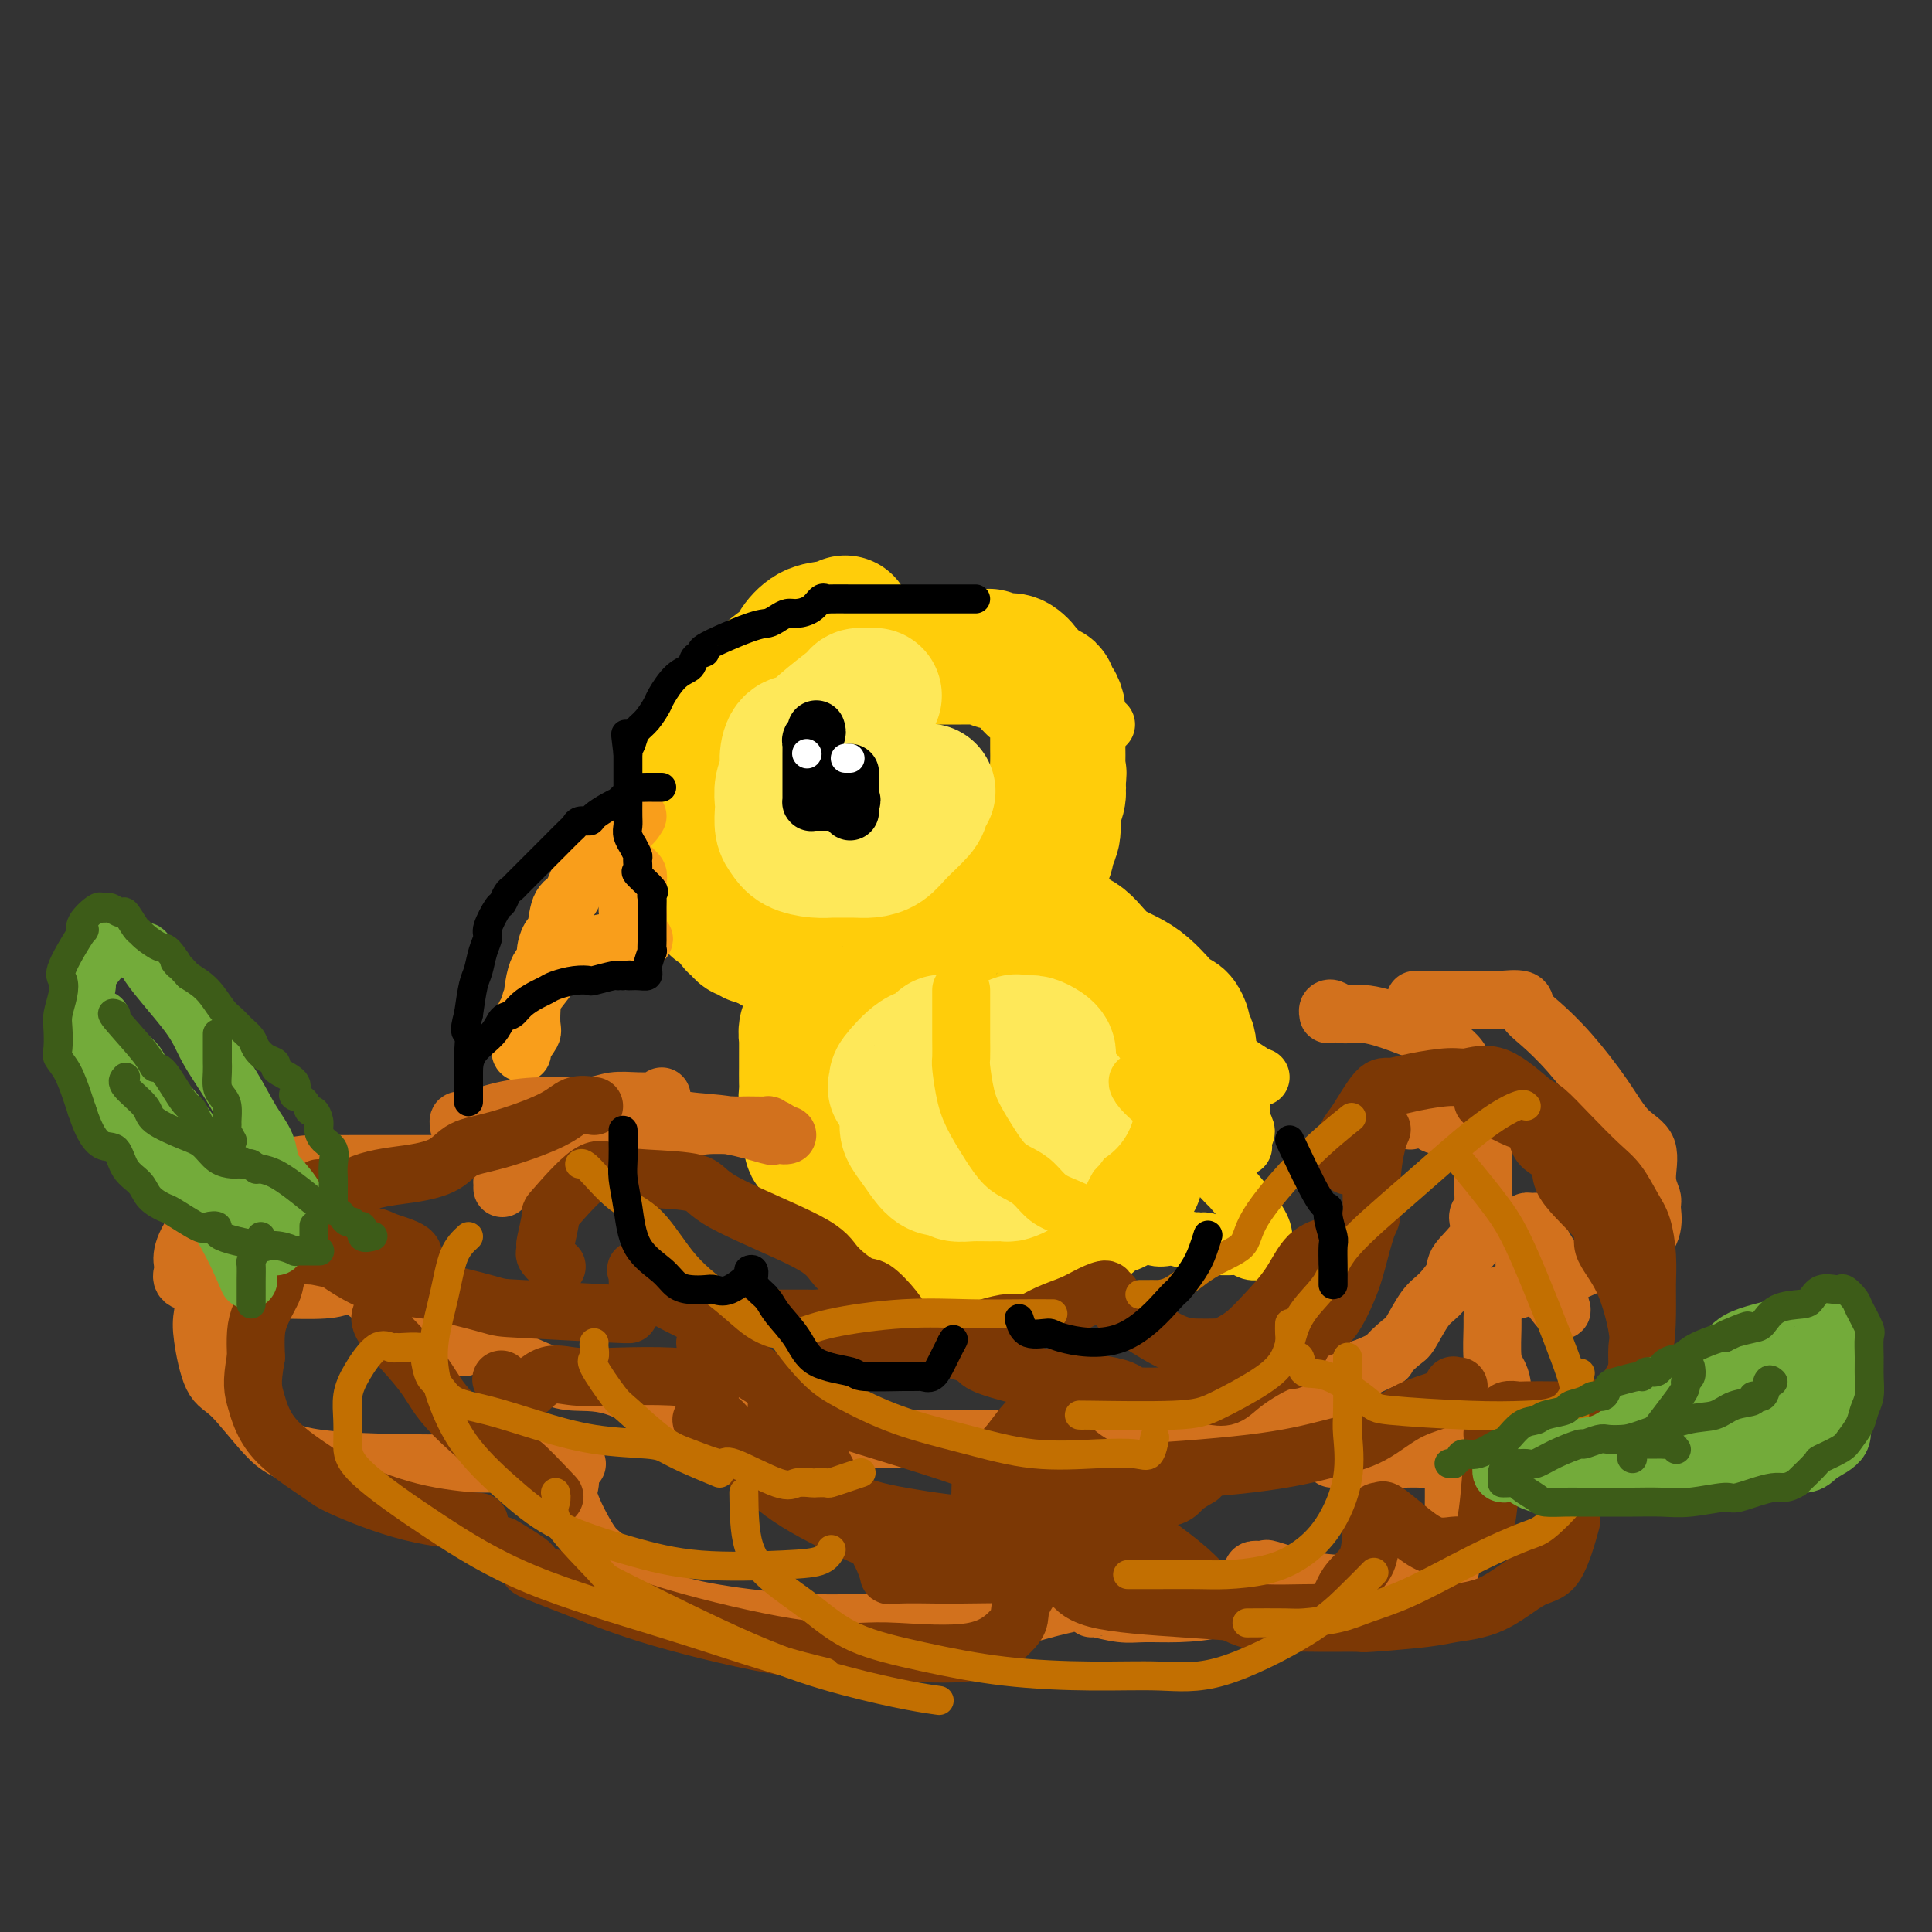 <svg viewBox='0 0 400 400' version='1.1' xmlns='http://www.w3.org/2000/svg' xmlns:xlink='http://www.w3.org/1999/xlink'><rect x="0" y="0" width="400" height="400" fill="#333333" stroke="none"/><g fill='none' stroke='rgb(255,205,10)' stroke-width='28' stroke-linecap='round' stroke-linejoin='round'><path d='M175,129c-0.905,0.389 -1.810,0.778 -3,1c-1.190,0.222 -2.664,0.276 -4,1c-1.336,0.724 -2.532,2.118 -3,3c-0.468,0.882 -0.208,1.250 -1,2c-0.792,0.750 -2.638,1.881 -4,3c-1.362,1.119 -2.242,2.227 -3,3c-0.758,0.773 -1.394,1.211 -2,2c-0.606,0.789 -1.182,1.930 -2,3c-0.818,1.070 -1.878,2.068 -3,3c-1.122,0.932 -2.304,1.797 -3,3c-0.696,1.203 -0.904,2.745 -1,4c-0.096,1.255 -0.078,2.224 0,3c0.078,0.776 0.217,1.358 0,3c-0.217,1.642 -0.791,4.345 -1,6c-0.209,1.655 -0.053,2.262 0,3c0.053,0.738 0.003,1.608 0,3c-0.003,1.392 0.041,3.308 0,4c-0.041,0.692 -0.167,0.161 0,1c0.167,0.839 0.626,3.050 1,4c0.374,0.950 0.664,0.640 1,1c0.336,0.360 0.720,1.392 1,2c0.280,0.608 0.456,0.794 1,1c0.544,0.206 1.455,0.432 2,1c0.545,0.568 0.724,1.477 1,2c0.276,0.523 0.650,0.661 1,1c0.350,0.339 0.676,0.879 1,1c0.324,0.121 0.648,-0.178 1,0c0.352,0.178 0.734,0.831 1,1c0.266,0.169 0.418,-0.147 1,0c0.582,0.147 1.595,0.756 2,1c0.405,0.244 0.203,0.122 0,0'/><path d='M159,195c2.210,1.702 1.236,0.456 1,0c-0.236,-0.456 0.265,-0.122 1,0c0.735,0.122 1.704,0.033 2,0c0.296,-0.033 -0.081,-0.009 1,0c1.081,0.009 3.619,0.002 5,0c1.381,-0.002 1.606,-0.001 3,0c1.394,0.001 3.956,0.000 5,0c1.044,-0.000 0.571,-0.000 1,0c0.429,0.000 1.760,0.000 3,0c1.240,-0.000 2.388,-0.000 3,0c0.612,0.000 0.690,0.001 1,0c0.310,-0.001 0.854,-0.003 1,0c0.146,0.003 -0.106,0.011 1,0c1.106,-0.011 3.571,-0.040 5,0c1.429,0.040 1.821,0.149 2,0c0.179,-0.149 0.144,-0.555 1,-1c0.856,-0.445 2.604,-0.930 4,-1c1.396,-0.070 2.440,0.276 3,0c0.560,-0.276 0.635,-1.174 1,-2c0.365,-0.826 1.019,-1.582 2,-2c0.981,-0.418 2.288,-0.499 3,-1c0.712,-0.501 0.828,-1.421 1,-2c0.172,-0.579 0.399,-0.816 1,-1c0.601,-0.184 1.577,-0.316 2,-1c0.423,-0.684 0.295,-1.919 1,-3c0.705,-1.081 2.245,-2.008 3,-3c0.755,-0.992 0.724,-2.050 1,-3c0.276,-0.950 0.857,-1.791 1,-3c0.143,-1.209 -0.154,-2.787 0,-4c0.154,-1.213 0.758,-2.061 1,-3c0.242,-0.939 0.121,-1.970 0,-3'/><path d='M219,162c0.464,-2.850 0.124,-1.976 0,-2c-0.124,-0.024 -0.034,-0.947 0,-2c0.034,-1.053 0.010,-2.235 0,-3c-0.010,-0.765 -0.005,-1.112 0,-2c0.005,-0.888 0.011,-2.318 0,-3c-0.011,-0.682 -0.039,-0.617 0,-1c0.039,-0.383 0.143,-1.215 0,-2c-0.143,-0.785 -0.535,-1.525 -1,-2c-0.465,-0.475 -1.005,-0.687 -1,-1c0.005,-0.313 0.553,-0.727 0,-1c-0.553,-0.273 -2.207,-0.406 -3,-1c-0.793,-0.594 -0.726,-1.648 -1,-2c-0.274,-0.352 -0.889,-0.002 -1,0c-0.111,0.002 0.283,-0.343 0,-1c-0.283,-0.657 -1.241,-1.626 -2,-2c-0.759,-0.374 -1.319,-0.153 -2,0c-0.681,0.153 -1.485,0.237 -2,0c-0.515,-0.237 -0.743,-0.796 -1,-1c-0.257,-0.204 -0.545,-0.055 -1,0c-0.455,0.055 -1.078,0.015 -2,0c-0.922,-0.015 -2.142,-0.004 -3,0c-0.858,0.004 -1.354,0.001 -2,0c-0.646,-0.001 -1.443,-0.000 -2,0c-0.557,0.000 -0.873,0.000 -1,0c-0.127,-0.000 -0.063,-0.000 0,0'/><path d='M218,191c0.402,-0.201 0.804,-0.402 1,0c0.196,0.402 0.185,1.408 1,2c0.815,0.592 2.456,0.770 4,2c1.544,1.230 2.992,3.514 5,5c2.008,1.486 4.575,2.176 7,4c2.425,1.824 4.706,4.783 6,6c1.294,1.217 1.601,0.693 2,1c0.399,0.307 0.892,1.444 1,2c0.108,0.556 -0.167,0.531 0,1c0.167,0.469 0.777,1.432 1,2c0.223,0.568 0.060,0.741 0,1c-0.060,0.259 -0.016,0.606 0,1c0.016,0.394 0.004,0.837 0,1c-0.004,0.163 -0.001,0.047 0,0c0.001,-0.047 0.001,-0.023 0,0'/><path d='M168,209c-0.030,0.354 -0.061,0.709 0,1c0.061,0.291 0.212,0.519 0,1c-0.212,0.481 -0.789,1.216 -1,2c-0.211,0.784 -0.057,1.617 0,2c0.057,0.383 0.015,0.315 0,1c-0.015,0.685 -0.005,2.124 0,3c0.005,0.876 0.005,1.189 0,2c-0.005,0.811 -0.016,2.119 0,3c0.016,0.881 0.060,1.334 0,2c-0.060,0.666 -0.222,1.545 0,3c0.222,1.455 0.829,3.484 1,5c0.171,1.516 -0.095,2.517 0,3c0.095,0.483 0.550,0.448 1,1c0.450,0.552 0.893,1.691 2,3c1.107,1.309 2.876,2.789 4,4c1.124,1.211 1.603,2.153 2,3c0.397,0.847 0.712,1.597 1,2c0.288,0.403 0.551,0.457 1,1c0.449,0.543 1.085,1.574 2,2c0.915,0.426 2.107,0.247 3,1c0.893,0.753 1.485,2.436 2,3c0.515,0.564 0.952,0.007 2,0c1.048,-0.007 2.708,0.534 4,1c1.292,0.466 2.217,0.857 3,1c0.783,0.143 1.423,0.039 2,0c0.577,-0.039 1.090,-0.014 2,0c0.910,0.014 2.216,0.018 3,0c0.784,-0.018 1.045,-0.056 2,0c0.955,0.056 2.603,0.207 4,0c1.397,-0.207 2.542,-0.774 4,-1c1.458,-0.226 3.229,-0.113 5,0'/><path d='M217,258c3.529,-0.390 1.353,-0.864 1,-1c-0.353,-0.136 1.118,0.067 2,0c0.882,-0.067 1.176,-0.404 1,-1c-0.176,-0.596 -0.820,-1.451 0,-2c0.820,-0.549 3.106,-0.793 4,-1c0.894,-0.207 0.396,-0.377 1,-1c0.604,-0.623 2.309,-1.698 3,-2c0.691,-0.302 0.367,0.168 1,0c0.633,-0.168 2.221,-0.973 3,-2c0.779,-1.027 0.748,-2.277 1,-3c0.252,-0.723 0.786,-0.921 1,-1c0.214,-0.079 0.107,-0.040 0,0'/></g>
<g fill='none' stroke='rgb(254,232,89)' stroke-width='28' stroke-linecap='round' stroke-linejoin='round'><path d='M188,232c-0.150,0.619 -0.300,1.238 0,2c0.300,0.762 1.050,1.667 2,3c0.950,1.333 2.098,3.093 3,4c0.902,0.907 1.556,0.961 2,1c0.444,0.039 0.677,0.063 1,0c0.323,-0.063 0.735,-0.213 1,0c0.265,0.213 0.385,0.790 1,1c0.615,0.210 1.727,0.054 3,0c1.273,-0.054 2.707,-0.005 4,0c1.293,0.005 2.443,-0.035 3,0c0.557,0.035 0.520,0.146 1,0c0.480,-0.146 1.477,-0.549 2,-1c0.523,-0.451 0.571,-0.949 1,-2c0.429,-1.051 1.239,-2.653 2,-4c0.761,-1.347 1.472,-2.437 2,-3c0.528,-0.563 0.874,-0.598 1,-1c0.126,-0.402 0.034,-1.171 0,-2c-0.034,-0.829 -0.009,-1.719 0,-2c0.009,-0.281 0.002,0.048 0,0c-0.002,-0.048 -0.000,-0.471 0,-1c0.000,-0.529 -0.002,-1.164 0,-2c0.002,-0.836 0.008,-1.874 0,-3c-0.008,-1.126 -0.029,-2.340 0,-3c0.029,-0.660 0.109,-0.765 0,-1c-0.109,-0.235 -0.407,-0.599 -1,-1c-0.593,-0.401 -1.482,-0.840 -2,-1c-0.518,-0.160 -0.665,-0.043 -1,0c-0.335,0.043 -0.860,0.012 -1,0c-0.140,-0.012 0.103,-0.003 0,0c-0.103,0.003 -0.551,0.002 -1,0'/><path d='M211,216c-1.000,-0.500 -0.500,-0.250 0,0'/><path d='M181,144c-1.272,-0.024 -2.543,-0.047 -3,0c-0.457,0.047 -0.098,0.165 -1,1c-0.902,0.835 -3.064,2.387 -5,4c-1.936,1.613 -3.647,3.288 -5,4c-1.353,0.712 -2.349,0.460 -3,1c-0.651,0.540 -0.959,1.873 -1,3c-0.041,1.127 0.184,2.049 0,3c-0.184,0.951 -0.779,1.931 -1,3c-0.221,1.069 -0.069,2.226 0,3c0.069,0.774 0.055,1.164 0,2c-0.055,0.836 -0.151,2.119 0,3c0.151,0.881 0.549,1.360 1,2c0.451,0.640 0.957,1.439 2,2c1.043,0.561 2.624,0.883 4,1c1.376,0.117 2.546,0.030 3,0c0.454,-0.030 0.192,-0.002 1,0c0.808,0.002 2.686,-0.023 4,0c1.314,0.023 2.064,0.096 3,0c0.936,-0.096 2.058,-0.359 3,-1c0.942,-0.641 1.703,-1.661 3,-3c1.297,-1.339 3.131,-2.998 4,-4c0.869,-1.002 0.772,-1.347 1,-2c0.228,-0.653 0.779,-1.615 1,-2c0.221,-0.385 0.110,-0.192 0,0'/><path d='M213,222c0.046,0.340 0.091,0.680 0,1c-0.091,0.320 -0.320,0.621 -2,1c-1.680,0.379 -4.811,0.834 -7,1c-2.189,0.166 -3.437,0.041 -5,0c-1.563,-0.041 -3.441,0.003 -6,0c-2.559,-0.003 -5.797,-0.054 -7,0c-1.203,0.054 -0.369,0.213 0,0c0.369,-0.213 0.275,-0.797 0,-1c-0.275,-0.203 -0.730,-0.026 0,-1c0.730,-0.974 2.644,-3.098 4,-4c1.356,-0.902 2.155,-0.581 3,-1c0.845,-0.419 1.736,-1.577 2,-2c0.264,-0.423 -0.098,-0.109 0,0c0.098,0.109 0.656,0.014 1,0c0.344,-0.014 0.473,0.051 1,0c0.527,-0.051 1.450,-0.220 2,0c0.550,0.220 0.725,0.828 1,1c0.275,0.172 0.650,-0.094 1,0c0.350,0.094 0.675,0.547 1,1'/><path d='M202,218c1.238,0.487 0.833,0.705 1,1c0.167,0.295 0.907,0.667 2,1c1.093,0.333 2.540,0.625 3,1c0.460,0.375 -0.069,0.832 0,1c0.069,0.168 0.734,0.048 1,0c0.266,-0.048 0.133,-0.024 0,0'/><path d='M218,224c-0.234,0.083 -0.469,0.166 0,1c0.469,0.834 1.641,2.419 2,3c0.359,0.581 -0.096,0.156 0,0c0.096,-0.156 0.742,-0.045 1,0c0.258,0.045 0.129,0.022 0,0'/></g>
<g fill='none' stroke='rgb(255,205,10)' stroke-width='12' stroke-linecap='round' stroke-linejoin='round'><path d='M199,205c-0.000,0.483 -0.001,0.965 0,2c0.001,1.035 0.003,2.622 0,4c-0.003,1.378 -0.010,2.548 0,4c0.010,1.452 0.036,3.185 0,4c-0.036,0.815 -0.134,0.711 0,2c0.134,1.289 0.500,3.970 1,6c0.500,2.030 1.134,3.411 2,5c0.866,1.589 1.963,3.388 3,5c1.037,1.612 2.012,3.036 3,4c0.988,0.964 1.989,1.466 3,2c1.011,0.534 2.033,1.098 3,2c0.967,0.902 1.877,2.140 3,3c1.123,0.860 2.457,1.341 4,2c1.543,0.659 3.296,1.497 4,2c0.704,0.503 0.360,0.671 1,1c0.640,0.329 2.265,0.820 3,1c0.735,0.180 0.579,0.048 1,0c0.421,-0.048 1.419,-0.013 2,0c0.581,0.013 0.746,0.004 1,0c0.254,-0.004 0.597,-0.003 1,0c0.403,0.003 0.865,0.008 1,0c0.135,-0.008 -0.058,-0.030 0,0c0.058,0.030 0.366,0.112 1,0c0.634,-0.112 1.596,-0.419 2,0c0.404,0.419 0.252,1.562 1,2c0.748,0.438 2.396,0.169 3,0c0.604,-0.169 0.163,-0.238 1,0c0.837,0.238 2.954,0.782 4,1c1.046,0.218 1.023,0.109 1,0'/><path d='M248,257c3.178,0.403 1.623,-0.088 1,0c-0.623,0.088 -0.315,0.756 0,1c0.315,0.244 0.637,0.064 1,0c0.363,-0.064 0.769,-0.013 1,0c0.231,0.013 0.289,-0.011 1,0c0.711,0.011 2.077,0.056 3,0c0.923,-0.056 1.405,-0.213 2,0c0.595,0.213 1.304,0.796 2,1c0.696,0.204 1.378,0.027 2,0c0.622,-0.027 1.182,0.095 1,0c-0.182,-0.095 -1.107,-0.406 -1,-1c0.107,-0.594 1.247,-1.470 0,-4c-1.247,-2.530 -4.881,-6.714 -6,-8c-1.119,-1.286 0.276,0.326 -1,-1c-1.276,-1.326 -5.225,-5.591 -8,-9c-2.775,-3.409 -4.377,-5.961 -6,-8c-1.623,-2.039 -3.269,-3.565 -4,-4c-0.731,-0.435 -0.549,0.220 0,1c0.549,0.780 1.464,1.685 3,3c1.536,1.315 3.693,3.040 6,4c2.307,0.960 4.763,1.154 7,2c2.237,0.846 4.256,2.343 5,3c0.744,0.657 0.213,0.473 0,0c-0.213,-0.473 -0.106,-1.237 0,-2'/><path d='M257,235c1.856,-0.110 0.497,-1.886 0,-3c-0.497,-1.114 -0.133,-1.567 0,-3c0.133,-1.433 0.036,-3.847 0,-5c-0.036,-1.153 -0.010,-1.044 0,-1c0.010,0.044 0.005,0.022 0,0'/><path d='M250,211c0.621,0.785 1.242,1.569 2,3c0.758,1.431 1.653,3.508 3,5c1.347,1.492 3.144,2.400 4,3c0.856,0.600 0.769,0.892 1,1c0.231,0.108 0.780,0.031 1,0c0.220,-0.031 0.110,-0.015 0,0'/><path d='M229,150c-0.301,-0.053 -0.602,-0.107 -1,0c-0.398,0.107 -0.894,0.374 -1,1c-0.106,0.626 0.178,1.611 0,2c-0.178,0.389 -0.816,0.183 -1,1c-0.184,0.817 0.087,2.657 0,4c-0.087,1.343 -0.532,2.189 -1,3c-0.468,0.811 -0.961,1.589 -1,3c-0.039,1.411 0.374,3.457 0,5c-0.374,1.543 -1.535,2.584 -2,3c-0.465,0.416 -0.232,0.208 0,0'/></g>
<g fill='none' stroke='rgb(249,158,27)' stroke-width='12' stroke-linecap='round' stroke-linejoin='round'><path d='M132,169c-0.580,0.944 -1.160,1.889 -2,2c-0.840,0.111 -1.940,-0.611 -2,0c-0.060,0.611 0.919,2.555 0,4c-0.919,1.445 -3.737,2.390 -5,3c-1.263,0.610 -0.972,0.884 -1,1c-0.028,0.116 -0.375,0.074 -1,1c-0.625,0.926 -1.529,2.820 -2,4c-0.471,1.180 -0.509,1.646 -1,2c-0.491,0.354 -1.436,0.595 -2,2c-0.564,1.405 -0.746,3.973 -1,5c-0.254,1.027 -0.580,0.513 -1,1c-0.420,0.487 -0.934,1.974 -1,3c-0.066,1.026 0.314,1.592 0,2c-0.314,0.408 -1.324,0.659 -2,3c-0.676,2.341 -1.018,6.771 -1,9c0.018,2.229 0.395,2.257 0,3c-0.395,0.743 -1.562,2.202 -2,3c-0.438,0.798 -0.148,0.935 0,1c0.148,0.065 0.154,0.057 0,-1c-0.154,-1.057 -0.470,-3.165 0,-5c0.470,-1.835 1.724,-3.399 2,-4c0.276,-0.601 -0.426,-0.239 0,-1c0.426,-0.761 1.979,-2.646 3,-4c1.021,-1.354 1.511,-2.177 2,-3'/><path d='M115,200c1.238,-2.768 0.833,-1.186 1,-1c0.167,0.186 0.905,-1.022 3,-2c2.095,-0.978 5.545,-1.726 7,-2c1.455,-0.274 0.915,-0.073 1,0c0.085,0.073 0.796,0.020 1,0c0.204,-0.020 -0.099,-0.005 0,0c0.099,0.005 0.601,0.001 1,0c0.399,-0.001 0.695,-0.000 1,0c0.305,0.000 0.621,0.000 1,0c0.379,-0.000 0.823,-0.000 1,0c0.177,0.000 0.089,0.000 0,0'/><path d='M132,195c2.630,-0.847 0.706,-0.464 0,-1c-0.706,-0.536 -0.193,-1.990 0,-3c0.193,-1.010 0.066,-1.577 0,-3c-0.066,-1.423 -0.070,-3.702 0,-5c0.070,-1.298 0.215,-1.613 0,-2c-0.215,-0.387 -0.790,-0.844 -1,-1c-0.210,-0.156 -0.056,-0.012 0,0c0.056,0.012 0.015,-0.110 0,0c-0.015,0.110 -0.004,0.450 0,1c0.004,0.550 0.002,1.310 0,2c-0.002,0.690 -0.003,1.309 0,2c0.003,0.691 0.011,1.453 0,2c-0.011,0.547 -0.041,0.878 0,1c0.041,0.122 0.155,0.035 0,0c-0.155,-0.035 -0.577,-0.017 -1,0'/><path d='M130,188c-0.156,1.022 -0.044,-0.422 0,-1c0.044,-0.578 0.022,-0.289 0,0'/><path d='M130,184c0.000,0.000 0.100,0.100 0.1,0.1'/></g>
<g fill='none' stroke='rgb(0,0,0)' stroke-width='12' stroke-linecap='round' stroke-linejoin='round'><path d='M169,151c0.113,0.333 0.226,0.667 0,1c-0.226,0.333 -0.793,0.667 -1,1c-0.207,0.333 -0.056,0.667 0,1c0.056,0.333 0.015,0.667 0,1c-0.015,0.333 -0.004,0.667 0,1c0.004,0.333 0.001,0.666 0,1c-0.001,0.334 -0.000,0.671 0,1c0.000,0.329 0.000,0.652 0,1c-0.000,0.348 -0.000,0.723 0,1c0.000,0.277 0.000,0.456 0,1c-0.000,0.544 -0.001,1.452 0,2c0.001,0.548 0.002,0.735 0,1c-0.002,0.265 -0.008,0.607 0,1c0.008,0.393 0.030,0.837 0,1c-0.030,0.163 -0.111,0.044 0,0c0.111,-0.044 0.415,-0.012 1,0c0.585,0.012 1.453,0.003 2,0c0.547,-0.003 0.774,-0.002 1,0'/><path d='M172,166c0.663,-0.013 0.321,-0.045 1,0c0.679,0.045 2.378,0.167 3,0c0.622,-0.167 0.167,-0.622 0,-1c-0.167,-0.378 -0.045,-0.680 0,-1c0.045,-0.320 0.012,-0.657 0,-1c-0.012,-0.343 -0.003,-0.691 0,-1c0.003,-0.309 0.001,-0.578 0,-1c-0.001,-0.422 -0.000,-0.998 0,-1c0.000,-0.002 0.000,0.571 0,1c-0.000,0.429 -0.000,0.715 0,1'/><path d='M176,162c0.000,-0.663 0.000,-0.322 0,0c0.000,0.322 0.000,0.625 0,1c0.000,0.375 0.000,0.821 0,1c0.000,0.179 0.000,0.089 0,0'/><path d='M176,165c0.000,0.339 0.000,0.679 0,1c0.000,0.321 0.000,0.625 0,1c0.000,0.375 0.000,0.821 0,1c0.000,0.179 0.000,0.089 0,0'/></g>
<g fill='none' stroke='rgb(210,113,29)' stroke-width='12' stroke-linecap='round' stroke-linejoin='round'><path d='M90,241c-1.035,-0.000 -2.070,-0.001 -4,0c-1.930,0.001 -4.754,0.002 -7,0c-2.246,-0.002 -3.914,-0.007 -6,0c-2.086,0.007 -4.589,0.024 -6,0c-1.411,-0.024 -1.731,-0.091 -3,0c-1.269,0.091 -3.487,0.339 -5,1c-1.513,0.661 -2.322,1.734 -4,3c-1.678,1.266 -4.226,2.724 -6,4c-1.774,1.276 -2.776,2.368 -4,3c-1.224,0.632 -2.671,0.803 -4,2c-1.329,1.197 -2.542,3.420 -3,5c-0.458,1.580 -0.163,2.518 0,3c0.163,0.482 0.194,0.507 0,1c-0.194,0.493 -0.612,1.452 0,2c0.612,0.548 2.253,0.683 4,1c1.747,0.317 3.599,0.814 5,1c1.401,0.186 2.350,0.060 4,0c1.650,-0.060 4.001,-0.056 7,0c2.999,0.056 6.647,0.162 9,0c2.353,-0.162 3.410,-0.592 4,-1c0.590,-0.408 0.713,-0.794 1,-1c0.287,-0.206 0.737,-0.234 1,0c0.263,0.234 0.340,0.728 2,2c1.660,1.272 4.903,3.322 7,5c2.097,1.678 3.048,2.986 4,4c0.952,1.014 1.905,1.736 3,2c1.095,0.264 2.333,0.071 3,0c0.667,-0.071 0.762,-0.020 1,0c0.238,0.020 0.619,0.010 1,0'/><path d='M94,278c3.687,1.856 1.405,0.497 1,0c-0.405,-0.497 1.067,-0.133 2,0c0.933,0.133 1.328,0.036 2,0c0.672,-0.036 1.621,-0.010 2,0c0.379,0.010 0.190,0.005 0,0'/><path d='M104,246c-0.007,-0.465 -0.014,-0.929 0,-1c0.014,-0.071 0.047,0.253 0,0c-0.047,-0.253 -0.176,-1.081 1,-2c1.176,-0.919 3.655,-1.927 5,-2c1.345,-0.073 1.555,0.791 3,0c1.445,-0.791 4.123,-3.235 6,-4c1.877,-0.765 2.951,0.149 5,0c2.049,-0.149 5.074,-1.360 8,-2c2.926,-0.640 5.755,-0.707 8,-1c2.245,-0.293 3.906,-0.810 6,-1c2.094,-0.190 4.622,-0.052 6,0c1.378,0.052 1.605,0.017 2,0c0.395,-0.017 0.956,-0.015 2,0c1.044,0.015 2.571,0.042 3,0c0.429,-0.042 -0.241,-0.155 0,0c0.241,0.155 1.391,0.577 2,1c0.609,0.423 0.677,0.847 1,1c0.323,0.153 0.901,0.034 1,0c0.099,-0.034 -0.281,0.017 -1,0c-0.719,-0.017 -1.778,-0.101 -2,0c-0.222,0.101 0.394,0.388 -1,0c-1.394,-0.388 -4.798,-1.451 -8,-2c-3.202,-0.549 -6.200,-0.586 -9,-1c-2.800,-0.414 -5.400,-1.207 -8,-2'/><path d='M134,230c-5.176,-0.774 -4.116,-0.209 -4,0c0.116,0.209 -0.710,0.063 -1,0c-0.290,-0.063 -0.042,-0.042 -1,0c-0.958,0.042 -3.122,0.106 -5,0c-1.878,-0.106 -3.470,-0.382 -5,0c-1.530,0.382 -2.998,1.422 -5,2c-2.002,0.578 -4.539,0.694 -6,1c-1.461,0.306 -1.846,0.802 -2,1c-0.154,0.198 -0.077,0.099 0,0'/><path d='M103,274c0.052,0.298 0.103,0.595 0,1c-0.103,0.405 -0.361,0.916 0,2c0.361,1.084 1.341,2.739 3,4c1.659,1.261 3.996,2.127 6,3c2.004,0.873 3.674,1.751 6,2c2.326,0.249 5.309,-0.133 9,1c3.691,1.133 8.092,3.782 12,5c3.908,1.218 7.325,1.006 11,2c3.675,0.994 7.610,3.195 11,4c3.390,0.805 6.235,0.216 8,0c1.765,-0.216 2.449,-0.058 4,0c1.551,0.058 3.968,0.015 5,0c1.032,-0.015 0.678,-0.004 3,0c2.322,0.004 7.321,0.001 11,0c3.679,-0.001 6.037,-0.000 9,0c2.963,0.000 6.530,0.000 10,0c3.470,-0.000 6.841,0.000 10,0c3.159,-0.000 6.104,-0.001 9,0c2.896,0.001 5.743,0.003 8,0c2.257,-0.003 3.924,-0.012 5,0c1.076,0.012 1.562,0.044 3,0c1.438,-0.044 3.828,-0.166 5,0c1.172,0.166 1.126,0.619 2,0c0.874,-0.619 2.666,-2.310 4,-3c1.334,-0.690 2.208,-0.380 4,-1c1.792,-0.620 4.502,-2.169 6,-3c1.498,-0.831 1.783,-0.944 3,-1c1.217,-0.056 3.366,-0.053 5,-1c1.634,-0.947 2.753,-2.842 4,-4c1.247,-1.158 2.624,-1.579 4,-2'/><path d='M283,283c5.696,-2.605 3.937,-1.616 4,-2c0.063,-0.384 1.948,-2.140 3,-3c1.052,-0.860 1.273,-0.822 2,-2c0.727,-1.178 1.962,-3.570 3,-5c1.038,-1.430 1.881,-1.896 3,-3c1.119,-1.104 2.514,-2.845 3,-4c0.486,-1.155 0.064,-1.722 1,-3c0.936,-1.278 3.232,-3.265 4,-5c0.768,-1.735 0.010,-3.219 0,-4c-0.010,-0.781 0.729,-0.860 1,-2c0.271,-1.140 0.075,-3.340 0,-6c-0.075,-2.660 -0.030,-5.779 0,-7c0.030,-1.221 0.045,-0.543 0,-1c-0.045,-0.457 -0.149,-2.049 0,-4c0.149,-1.951 0.551,-4.262 0,-6c-0.551,-1.738 -2.054,-2.903 -3,-4c-0.946,-1.097 -1.335,-2.128 -2,-3c-0.665,-0.872 -1.608,-1.586 -2,-2c-0.392,-0.414 -0.234,-0.527 -1,-1c-0.766,-0.473 -2.457,-1.307 -4,-2c-1.543,-0.693 -2.939,-1.244 -5,-2c-2.061,-0.756 -4.787,-1.715 -7,-2c-2.213,-0.285 -3.913,0.106 -5,0c-1.087,-0.106 -1.559,-0.709 -2,-1c-0.441,-0.291 -0.849,-0.271 -1,0c-0.151,0.271 -0.043,0.792 0,1c0.043,0.208 0.022,0.104 0,0'/><path d='M137,227c0.026,0.425 0.051,0.850 0,1c-0.051,0.150 -0.180,0.026 -1,0c-0.820,-0.026 -2.331,0.047 -4,0c-1.669,-0.047 -3.497,-0.215 -5,0c-1.503,0.215 -2.679,0.813 -5,1c-2.321,0.187 -5.785,-0.037 -9,0c-3.215,0.037 -6.182,0.336 -9,1c-2.818,0.664 -5.487,1.693 -7,2c-1.513,0.307 -1.869,-0.110 -2,0c-0.131,0.110 -0.037,0.746 0,1c0.037,0.254 0.019,0.127 0,0'/><path d='M293,207c0.013,0.000 0.026,0.000 1,0c0.974,-0.000 2.910,-0.000 4,0c1.090,0.000 1.336,0.000 2,0c0.664,-0.000 1.748,-0.002 3,0c1.252,0.002 2.673,0.006 4,0c1.327,-0.006 2.558,-0.023 3,0c0.442,0.023 0.093,0.084 1,0c0.907,-0.084 3.071,-0.314 4,0c0.929,0.314 0.624,1.172 1,2c0.376,0.828 1.433,1.626 3,3c1.567,1.374 3.645,3.326 6,6c2.355,2.674 4.989,6.072 7,9c2.011,2.928 3.400,5.388 5,7c1.600,1.612 3.411,2.377 4,4c0.589,1.623 -0.045,4.105 0,6c0.045,1.895 0.769,3.202 1,4c0.231,0.798 -0.032,1.087 0,2c0.032,0.913 0.360,2.451 0,4c-0.360,1.549 -1.408,3.109 -3,4c-1.592,0.891 -3.726,1.113 -6,2c-2.274,0.887 -4.686,2.440 -9,4c-4.314,1.560 -10.529,3.129 -13,4c-2.471,0.871 -1.198,1.045 -1,1c0.198,-0.045 -0.680,-0.307 -1,0c-0.320,0.307 -0.083,1.184 0,2c0.083,0.816 0.012,1.571 0,2c-0.012,0.429 0.035,0.532 0,2c-0.035,1.468 -0.154,4.301 0,6c0.154,1.699 0.580,2.265 1,3c0.420,0.735 0.834,1.639 1,3c0.166,1.361 0.083,3.181 0,5'/><path d='M311,292c0.366,4.211 0.282,4.239 0,5c-0.282,0.761 -0.760,2.257 -2,3c-1.240,0.743 -3.240,0.735 -5,1c-1.760,0.265 -3.279,0.803 -5,1c-1.721,0.197 -3.645,0.053 -5,0c-1.355,-0.053 -2.140,-0.014 -3,0c-0.860,0.014 -1.796,0.004 -3,0c-1.204,-0.004 -2.676,-0.001 -3,0c-0.324,0.001 0.501,0.000 -1,0c-1.501,-0.000 -5.327,-0.000 -7,0c-1.673,0.000 -1.192,0.000 -1,0c0.192,-0.000 0.096,-0.000 0,0'/><path d='M56,252c-0.604,0.502 -1.208,1.003 -2,2c-0.792,0.997 -1.771,2.489 -3,4c-1.229,1.511 -2.709,3.039 -4,4c-1.291,0.961 -2.393,1.353 -3,2c-0.607,0.647 -0.717,1.547 -1,3c-0.283,1.453 -0.738,3.458 -1,5c-0.262,1.542 -0.331,2.620 0,5c0.331,2.380 1.062,6.063 2,8c0.938,1.937 2.082,2.127 4,4c1.918,1.873 4.609,5.430 7,8c2.391,2.570 4.480,4.154 11,5c6.520,0.846 17.470,0.955 25,1c7.530,0.045 11.640,0.025 16,0c4.360,-0.025 8.969,-0.055 11,0c2.031,0.055 1.485,0.197 1,0c-0.485,-0.197 -0.910,-0.731 -1,0c-0.090,0.731 0.155,2.726 0,4c-0.155,1.274 -0.709,1.825 0,4c0.709,2.175 2.680,5.974 4,8c1.320,2.026 1.990,2.279 4,4c2.010,1.721 5.359,4.909 9,7c3.641,2.091 7.574,3.086 13,4c5.426,0.914 12.347,1.748 19,2c6.653,0.252 13.040,-0.079 19,0c5.960,0.079 11.495,0.568 17,0c5.505,-0.568 10.982,-2.191 14,-3c3.018,-0.809 3.577,-0.802 4,-1c0.423,-0.198 0.712,-0.599 1,-1'/><path d='M222,331c3.348,-0.817 2.219,-0.359 2,0c-0.219,0.359 0.473,0.618 1,1c0.527,0.382 0.889,0.887 1,1c0.111,0.113 -0.029,-0.168 1,0c1.029,0.168 3.227,0.784 5,1c1.773,0.216 3.119,0.034 5,0c1.881,-0.034 4.295,0.082 7,0c2.705,-0.082 5.699,-0.361 8,-1c2.301,-0.639 3.907,-1.637 5,-3c1.093,-1.363 1.672,-3.091 2,-4c0.328,-0.909 0.406,-1.000 1,-1c0.594,0.000 1.703,0.091 2,0c0.297,-0.091 -0.219,-0.364 1,0c1.219,0.364 4.172,1.366 7,2c2.828,0.634 5.531,0.899 9,1c3.469,0.101 7.704,0.037 11,0c3.296,-0.037 5.654,-0.046 7,0c1.346,0.046 1.681,0.147 2,0c0.319,-0.147 0.621,-0.540 1,-2c0.379,-1.460 0.834,-3.986 1,-6c0.166,-2.014 0.045,-3.518 0,-5c-0.045,-1.482 -0.012,-2.944 0,-5c0.012,-2.056 0.003,-4.707 0,-7c-0.003,-2.293 -0.001,-4.226 0,-5c0.001,-0.774 0.000,-0.387 0,0'/><path d='M316,254c0.022,0.115 0.045,0.229 0,0c-0.045,-0.229 -0.156,-0.803 0,-1c0.156,-0.197 0.579,-0.019 1,0c0.421,0.019 0.841,-0.123 1,0c0.159,0.123 0.056,0.512 0,1c-0.056,0.488 -0.065,1.077 1,3c1.065,1.923 3.202,5.181 4,7c0.798,1.819 0.255,2.199 0,3c-0.255,0.801 -0.223,2.021 0,3c0.223,0.979 0.637,1.715 0,1c-0.637,-0.715 -2.325,-2.882 -3,-4c-0.675,-1.118 -0.335,-1.185 -1,-2c-0.665,-0.815 -2.333,-2.376 -3,-3c-0.667,-0.624 -0.334,-0.312 0,0'/><path d='M292,232c-0.333,-0.762 -0.667,-1.525 -1,-2c-0.333,-0.475 -0.667,-0.663 -1,-1c-0.333,-0.337 -0.666,-0.822 -1,-1c-0.334,-0.178 -0.668,-0.048 -1,0c-0.332,0.048 -0.660,0.013 -1,0c-0.340,-0.013 -0.691,-0.003 -1,0c-0.309,0.003 -0.577,0.001 -1,0c-0.423,-0.001 -1.001,-0.001 -1,0c0.001,0.001 0.580,0.001 1,0c0.420,-0.001 0.682,-0.004 1,0c0.318,0.004 0.693,0.015 1,0c0.307,-0.015 0.545,-0.057 1,0c0.455,0.057 1.128,0.211 2,0c0.872,-0.211 1.945,-0.789 3,0c1.055,0.789 2.092,2.943 3,4c0.908,1.057 1.688,1.016 2,1c0.312,-0.016 0.156,-0.008 0,0'/></g>
<g fill='none' stroke='rgb(124,56,5)' stroke-width='12' stroke-linecap='round' stroke-linejoin='round'><path d='M66,246c-0.003,0.676 -0.006,1.351 0,2c0.006,0.649 0.022,1.271 0,2c-0.022,0.729 -0.083,1.566 0,3c0.083,1.434 0.310,3.467 1,5c0.690,1.533 1.842,2.568 4,4c2.158,1.432 5.323,3.263 8,4c2.677,0.737 4.867,0.380 9,1c4.133,0.620 10.210,2.218 13,3c2.790,0.782 2.292,0.747 7,1c4.708,0.253 14.620,0.793 19,1c4.380,0.207 3.227,0.080 3,0c-0.227,-0.080 0.472,-0.113 1,-1c0.528,-0.887 0.885,-2.626 1,-4c0.115,-1.374 -0.013,-2.381 0,-3c0.013,-0.619 0.167,-0.850 0,-1c-0.167,-0.150 -0.653,-0.220 0,0c0.653,0.220 2.447,0.731 3,1c0.553,0.269 -0.135,0.296 0,1c0.135,0.704 1.091,2.083 2,3c0.909,0.917 1.769,1.370 3,2c1.231,0.630 2.832,1.437 4,2c1.168,0.563 1.902,0.883 3,1c1.098,0.117 2.559,0.032 4,0c1.441,-0.032 2.862,-0.009 5,0c2.138,0.009 4.993,0.005 7,0c2.007,-0.005 3.167,-0.012 4,0c0.833,0.012 1.340,0.042 2,0c0.660,-0.042 1.474,-0.155 2,0c0.526,0.155 0.763,0.577 1,1'/><path d='M172,274c3.864,0.334 1.024,0.667 0,1c-1.024,0.333 -0.233,0.664 1,1c1.233,0.336 2.909,0.676 4,1c1.091,0.324 1.596,0.630 3,1c1.404,0.370 3.707,0.803 6,1c2.293,0.197 4.576,0.158 6,0c1.424,-0.158 1.990,-0.434 4,0c2.010,0.434 5.464,1.578 7,2c1.536,0.422 1.153,0.120 1,0c-0.153,-0.120 -0.077,-0.060 0,0'/><path d='M202,281c0.412,0.607 0.824,1.214 3,2c2.176,0.786 6.115,1.752 7,2c0.885,0.248 -1.284,-0.221 2,0c3.284,0.221 12.020,1.130 16,2c3.980,0.870 3.205,1.699 5,2c1.795,0.301 6.160,0.073 9,0c2.840,-0.073 4.154,0.007 5,0c0.846,-0.007 1.223,-0.102 2,0c0.777,0.102 1.954,0.401 3,0c1.046,-0.401 1.962,-1.503 4,-3c2.038,-1.497 5.197,-3.390 7,-4c1.803,-0.610 2.251,0.063 3,-1c0.749,-1.063 1.801,-3.861 3,-5c1.199,-1.139 2.546,-0.619 4,-2c1.454,-1.381 3.016,-4.663 4,-7c0.984,-2.337 1.391,-3.728 2,-6c0.609,-2.272 1.421,-5.425 2,-7c0.579,-1.575 0.926,-1.571 1,-3c0.074,-1.429 -0.124,-4.290 0,-7c0.124,-2.710 0.572,-5.268 1,-7c0.428,-1.732 0.837,-2.638 1,-3c0.163,-0.362 0.082,-0.181 0,0'/><path d='M307,228c3.037,1.681 6.075,3.362 8,4c1.925,0.638 2.738,0.232 3,1c0.262,0.768 -0.028,2.710 1,4c1.028,1.290 3.373,1.928 4,3c0.627,1.072 -0.466,2.577 1,5c1.466,2.423 5.489,5.763 7,8c1.511,2.237 0.510,3.370 1,5c0.490,1.630 2.470,3.757 4,7c1.530,3.243 2.610,7.604 3,10c0.390,2.396 0.090,2.828 0,4c-0.090,1.172 0.029,3.085 0,5c-0.029,1.915 -0.207,3.834 -1,5c-0.793,1.166 -2.200,1.581 -4,2c-1.800,0.419 -3.992,0.843 -6,1c-2.008,0.157 -3.834,0.046 -6,0c-2.166,-0.046 -4.674,-0.027 -6,0c-1.326,0.027 -1.469,0.062 -2,0c-0.531,-0.062 -1.448,-0.220 -2,0c-0.552,0.220 -0.737,0.817 0,2c0.737,1.183 2.396,2.950 3,4c0.604,1.050 0.151,1.381 0,2c-0.151,0.619 -0.002,1.525 0,2c0.002,0.475 -0.143,0.520 0,1c0.143,0.480 0.574,1.397 0,2c-0.574,0.603 -2.155,0.893 -3,1c-0.845,0.107 -0.956,0.031 -1,0c-0.044,-0.031 -0.022,-0.015 0,0'/><path d='M302,287c-0.402,0.046 -0.803,0.092 -1,0c-0.197,-0.092 -0.189,-0.321 0,0c0.189,0.321 0.558,1.191 -1,2c-1.558,0.809 -5.042,1.555 -8,3c-2.958,1.445 -5.388,3.588 -8,5c-2.612,1.412 -5.404,2.092 -9,3c-3.596,0.908 -7.994,2.042 -16,3c-8.006,0.958 -19.620,1.739 -25,2c-5.380,0.261 -4.525,0.002 -4,0c0.525,-0.002 0.719,0.251 0,0c-0.719,-0.251 -2.352,-1.008 -4,-2c-1.648,-0.992 -3.310,-2.219 -5,-4c-1.690,-1.781 -3.406,-4.117 -4,-5c-0.594,-0.883 -0.064,-0.314 0,0c0.064,0.314 -0.337,0.373 -1,0c-0.663,-0.373 -1.590,-1.177 -3,0c-1.410,1.177 -3.305,4.336 -5,6c-1.695,1.664 -3.189,1.832 -4,3c-0.811,1.168 -0.937,3.336 -1,5c-0.063,1.664 -0.062,2.824 0,3c0.062,0.176 0.185,-0.632 0,0c-0.185,0.632 -0.679,2.705 1,4c1.679,1.295 5.531,1.812 8,2c2.469,0.188 3.556,0.048 5,0c1.444,-0.048 3.246,-0.002 5,0c1.754,0.002 3.460,-0.039 4,0c0.540,0.039 -0.087,0.157 0,-1c0.087,-1.157 0.889,-3.588 0,-6c-0.889,-2.412 -3.470,-4.803 -6,-7c-2.530,-2.197 -5.009,-4.199 -6,-5c-0.991,-0.801 -0.496,-0.400 0,0'/><path d='M123,229c-1.407,-0.229 -2.814,-0.458 -4,0c-1.186,0.458 -2.150,1.604 -5,3c-2.850,1.396 -7.586,3.043 -11,4c-3.414,0.957 -5.508,1.225 -7,2c-1.492,0.775 -2.383,2.058 -4,3c-1.617,0.942 -3.960,1.544 -7,2c-3.040,0.456 -6.777,0.767 -10,2c-3.223,1.233 -5.932,3.387 -8,5c-2.068,1.613 -3.495,2.685 -4,3c-0.505,0.315 -0.088,-0.126 0,1c0.088,1.126 -0.153,3.818 0,5c0.153,1.182 0.699,0.854 2,1c1.301,0.146 3.358,0.765 6,1c2.642,0.235 5.868,0.085 8,0c2.132,-0.085 3.171,-0.103 4,0c0.829,0.103 1.447,0.329 2,0c0.553,-0.329 1.039,-1.213 0,-2c-1.039,-0.787 -3.603,-1.479 -5,-2c-1.397,-0.521 -1.628,-0.873 -3,-1c-1.372,-0.127 -3.884,-0.031 -6,0c-2.116,0.031 -3.834,-0.004 -6,0c-2.166,0.004 -4.780,0.046 -6,0c-1.220,-0.046 -1.047,-0.180 -1,0c0.047,0.180 -0.032,0.673 0,1c0.032,0.327 0.177,0.487 0,2c-0.177,1.513 -0.674,4.378 -1,6c-0.326,1.622 -0.479,2.002 -1,3c-0.521,0.998 -1.409,2.615 -2,4c-0.591,1.385 -0.883,2.539 -1,4c-0.117,1.461 -0.058,3.231 0,5'/><path d='M53,281c-1.034,5.526 -0.619,6.843 0,9c0.619,2.157 1.443,5.156 4,8c2.557,2.844 6.848,5.533 9,7c2.152,1.467 2.164,1.713 5,3c2.836,1.287 8.494,3.616 14,5c5.506,1.384 10.859,1.824 13,2c2.141,0.176 1.071,0.088 0,0'/><path d='M104,320c2.750,1.662 5.499,3.325 6,4c0.501,0.675 -1.248,0.363 0,1c1.248,0.637 5.493,2.222 10,4c4.507,1.778 9.277,3.748 17,6c7.723,2.252 18.398,4.787 26,6c7.602,1.213 12.132,1.105 15,1c2.868,-0.105 4.075,-0.206 8,0c3.925,0.206 10.569,0.717 15,0c4.431,-0.717 6.651,-2.664 8,-4c1.349,-1.336 1.829,-2.060 2,-3c0.171,-0.940 0.034,-2.096 1,-4c0.966,-1.904 3.035,-4.555 4,-6c0.965,-1.445 0.828,-1.684 1,-2c0.172,-0.316 0.654,-0.708 1,-1c0.346,-0.292 0.555,-0.483 1,0c0.445,0.483 1.125,1.640 0,2c-1.125,0.360 -4.056,-0.076 -8,0c-3.944,0.076 -8.901,0.664 -14,0c-5.099,-0.664 -10.340,-2.580 -16,-5c-5.660,-2.420 -11.741,-5.342 -16,-8c-4.259,-2.658 -6.698,-5.050 -10,-8c-3.302,-2.950 -7.466,-6.456 -9,-8c-1.534,-1.544 -0.437,-1.125 0,-1c0.437,0.125 0.214,-0.044 0,0c-0.214,0.044 -0.419,0.302 0,0c0.419,-0.302 1.463,-1.163 3,0c1.537,1.163 3.568,4.352 5,6c1.432,1.648 2.266,1.757 5,3c2.734,1.243 7.367,3.622 12,6'/><path d='M171,309c6.712,3.177 10.990,4.120 16,5c5.010,0.880 10.750,1.696 16,2c5.250,0.304 10.009,0.097 14,0c3.991,-0.097 7.213,-0.082 10,0c2.787,0.082 5.139,0.232 6,0c0.861,-0.232 0.231,-0.846 0,-2c-0.231,-1.154 -0.062,-2.849 0,-4c0.062,-1.151 0.018,-1.757 0,-2c-0.018,-0.243 -0.009,-0.121 0,0'/><path d='M217,321c-0.387,1.036 -0.774,2.071 0,3c0.774,0.929 2.708,1.751 4,3c1.292,1.249 1.943,2.923 6,4c4.057,1.077 11.522,1.555 18,2c6.478,0.445 11.971,0.857 16,1c4.029,0.143 6.596,0.019 9,0c2.404,-0.019 4.647,0.068 6,-1c1.353,-1.068 1.816,-3.290 3,-5c1.184,-1.710 3.087,-2.906 4,-5c0.913,-2.094 0.834,-5.085 1,-7c0.166,-1.915 0.578,-2.754 1,-3c0.422,-0.246 0.855,0.102 1,0c0.145,-0.102 0.002,-0.654 1,0c0.998,0.654 3.139,2.514 5,4c1.861,1.486 3.444,2.597 5,3c1.556,0.403 3.086,0.099 4,0c0.914,-0.099 1.212,0.008 2,0c0.788,-0.008 2.068,-0.132 3,-1c0.932,-0.868 1.518,-2.480 2,-6c0.482,-3.520 0.861,-8.948 1,-12c0.139,-3.052 0.040,-3.729 0,-4c-0.040,-0.271 -0.020,-0.135 0,0'/><path d='M275,258c0.365,-0.086 0.730,-0.171 0,0c-0.730,0.171 -2.555,0.599 -4,2c-1.445,1.401 -2.509,3.777 -4,6c-1.491,2.223 -3.408,4.294 -5,6c-1.592,1.706 -2.859,3.045 -4,4c-1.141,0.955 -2.156,1.524 -3,2c-0.844,0.476 -1.517,0.859 -2,1c-0.483,0.141 -0.775,0.039 -1,0c-0.225,-0.039 -0.381,-0.015 -1,0c-0.619,0.015 -1.699,0.021 -3,0c-1.301,-0.021 -2.822,-0.067 -5,-1c-2.178,-0.933 -5.012,-2.752 -7,-4c-1.988,-1.248 -3.129,-1.926 -4,-3c-0.871,-1.074 -1.470,-2.545 -2,-3c-0.530,-0.455 -0.991,0.104 -1,0c-0.009,-0.104 0.433,-0.872 0,-1c-0.433,-0.128 -1.739,0.383 -3,1c-1.261,0.617 -2.475,1.341 -4,2c-1.525,0.659 -3.362,1.252 -5,2c-1.638,0.748 -3.077,1.651 -4,2c-0.923,0.349 -1.330,0.145 -2,0c-0.670,-0.145 -1.603,-0.231 -3,0c-1.397,0.231 -3.256,0.780 -4,1c-0.744,0.220 -0.372,0.110 0,0'/><path d='M188,275c-0.303,-0.203 -0.606,-0.406 -1,-1c-0.394,-0.594 -0.879,-1.579 -2,-3c-1.121,-1.421 -2.879,-3.279 -4,-4c-1.121,-0.721 -1.606,-0.305 -3,-1c-1.394,-0.695 -3.697,-2.501 -5,-4c-1.303,-1.499 -1.604,-2.691 -6,-5c-4.396,-2.309 -12.885,-5.736 -17,-8c-4.115,-2.264 -3.857,-3.366 -6,-4c-2.143,-0.634 -6.689,-0.802 -10,-1c-3.311,-0.198 -5.388,-0.427 -7,-1c-1.612,-0.573 -2.758,-1.489 -5,0c-2.242,1.489 -5.581,5.383 -7,7c-1.419,1.617 -0.918,0.957 -1,2c-0.082,1.043 -0.747,3.789 -1,5c-0.253,1.211 -0.096,0.885 0,1c0.096,0.115 0.129,0.670 0,1c-0.129,0.330 -0.419,0.435 0,1c0.419,0.565 1.548,1.590 2,2c0.452,0.410 0.226,0.205 0,0'/><path d='M146,278c1.321,0.780 2.642,1.559 5,3c2.358,1.441 5.755,3.542 8,5c2.245,1.458 3.340,2.273 4,3c0.660,0.727 0.886,1.365 9,4c8.114,2.635 24.118,7.268 31,10c6.882,2.732 4.644,3.564 7,4c2.356,0.436 9.308,0.477 14,1c4.692,0.523 7.125,1.527 10,2c2.875,0.473 6.193,0.416 8,0c1.807,-0.416 2.102,-1.189 3,-2c0.898,-0.811 2.399,-1.660 3,-2c0.601,-0.340 0.300,-0.170 0,0'/><path d='M279,241c0.002,0.323 0.005,0.645 0,0c-0.005,-0.645 -0.016,-2.258 0,-3c0.016,-0.742 0.061,-0.615 0,-1c-0.061,-0.385 -0.228,-1.283 0,-2c0.228,-0.717 0.851,-1.254 2,-3c1.149,-1.746 2.822,-4.701 4,-6c1.178,-1.299 1.859,-0.941 3,-1c1.141,-0.059 2.743,-0.534 5,-1c2.257,-0.466 5.169,-0.923 7,-1c1.831,-0.077 2.581,0.228 4,0c1.419,-0.228 3.506,-0.987 6,0c2.494,0.987 5.395,3.722 7,5c1.605,1.278 1.914,1.101 3,2c1.086,0.899 2.949,2.874 5,5c2.051,2.126 4.291,4.401 6,6c1.709,1.599 2.889,2.520 4,4c1.111,1.480 2.154,3.518 3,5c0.846,1.482 1.494,2.406 2,4c0.506,1.594 0.871,3.856 1,6c0.129,2.144 0.024,4.169 0,6c-0.024,1.831 0.035,3.468 0,6c-0.035,2.532 -0.162,5.958 -1,9c-0.838,3.042 -2.385,5.701 -4,8c-1.615,2.299 -3.298,4.238 -4,5c-0.702,0.762 -0.423,0.348 -1,1c-0.577,0.652 -2.010,2.371 -3,3c-0.990,0.629 -1.536,0.169 -2,0c-0.464,-0.169 -0.847,-0.048 -1,0c-0.153,0.048 -0.077,0.024 0,0'/><path d='M325,316c0.237,-0.852 0.475,-1.703 0,0c-0.475,1.703 -1.662,5.962 -3,8c-1.338,2.038 -2.825,1.856 -5,3c-2.175,1.144 -5.036,3.613 -8,5c-2.964,1.387 -6.031,1.692 -8,2c-1.969,0.308 -2.840,0.618 -6,1c-3.160,0.382 -8.610,0.836 -11,1c-2.390,0.164 -1.720,0.038 -3,0c-1.280,-0.038 -4.511,0.011 -7,0c-2.489,-0.011 -4.234,-0.080 -6,0c-1.766,0.080 -3.551,0.311 -6,0c-2.449,-0.311 -5.563,-1.165 -8,-3c-2.437,-1.835 -4.199,-4.652 -8,-8c-3.801,-3.348 -9.642,-7.226 -12,-9c-2.358,-1.774 -1.234,-1.442 -2,0c-0.766,1.442 -3.420,3.994 -6,6c-2.580,2.006 -5.084,3.465 -7,4c-1.916,0.535 -3.245,0.145 -7,0c-3.755,-0.145 -9.935,-0.045 -13,0c-3.065,0.045 -3.013,0.034 -5,0c-1.987,-0.034 -6.012,-0.092 -8,0c-1.988,0.092 -1.938,0.335 -2,0c-0.062,-0.335 -0.237,-1.248 -1,-3c-0.763,-1.752 -2.113,-4.343 -4,-7c-1.887,-2.657 -4.312,-5.381 -6,-8c-1.688,-2.619 -2.638,-5.135 -4,-7c-1.362,-1.865 -3.136,-3.079 -4,-4c-0.864,-0.921 -0.818,-1.549 -1,-2c-0.182,-0.451 -0.591,-0.726 -1,-1'/><path d='M163,294c-3.833,-5.333 -1.917,-2.667 0,0'/><path d='M148,286c-2.793,-0.414 -5.586,-0.828 -9,-1c-3.414,-0.172 -7.450,-0.103 -11,0c-3.550,0.103 -6.613,0.241 -9,0c-2.387,-0.241 -4.097,-0.860 -6,0c-1.903,0.860 -3.999,3.200 -5,4c-1.001,0.800 -0.908,0.060 -1,0c-0.092,-0.060 -0.371,0.561 -1,0c-0.629,-0.561 -1.608,-2.303 -2,-3c-0.392,-0.697 -0.196,-0.348 0,0'/><path d='M79,272c-0.239,0.490 -0.478,0.981 0,2c0.478,1.019 1.672,2.568 2,3c0.328,0.432 -0.209,-0.251 1,1c1.209,1.251 4.164,4.438 6,7c1.836,2.562 2.553,4.499 6,8c3.447,3.501 9.625,8.567 12,10c2.375,1.433 0.947,-0.768 2,0c1.053,0.768 4.587,4.505 6,6c1.413,1.495 0.707,0.747 0,0'/></g>
<g fill='none' stroke='rgb(194,111,1)' stroke-width='6' stroke-linecap='round' stroke-linejoin='round'><path d='M123,278c-0.029,0.211 -0.059,0.423 0,1c0.059,0.577 0.206,1.520 0,2c-0.206,0.480 -0.764,0.498 0,2c0.764,1.502 2.850,4.488 4,6c1.150,1.512 1.365,1.550 3,3c1.635,1.450 4.689,4.313 7,6c2.311,1.687 3.878,2.200 6,3c2.122,0.800 4.800,1.889 6,2c1.200,0.111 0.922,-0.755 3,0c2.078,0.755 6.511,3.130 9,4c2.489,0.870 3.033,0.234 4,0c0.967,-0.234 2.359,-0.065 3,0c0.641,0.065 0.533,0.028 1,0c0.467,-0.028 1.509,-0.046 2,0c0.491,0.046 0.431,0.157 1,0c0.569,-0.157 1.769,-0.581 3,-1c1.231,-0.419 2.495,-0.834 3,-1c0.505,-0.166 0.253,-0.083 0,0'/><path d='M159,269c0.200,1.635 0.399,3.269 2,6c1.601,2.731 4.603,6.557 7,9c2.397,2.443 4.189,3.502 7,5c2.811,1.498 6.640,3.434 11,5c4.360,1.566 9.252,2.762 14,4c4.748,1.238 9.353,2.517 14,3c4.647,0.483 9.336,0.171 13,0c3.664,-0.171 6.302,-0.200 8,0c1.698,0.200 2.457,0.631 3,0c0.543,-0.631 0.869,-2.323 1,-3c0.131,-0.677 0.065,-0.338 0,0'/><path d='M279,281c0.022,4.286 0.045,8.572 0,11c-0.045,2.428 -0.157,2.997 0,5c0.157,2.003 0.584,5.441 0,9c-0.584,3.559 -2.179,7.241 -4,10c-1.821,2.759 -3.867,4.596 -6,6c-2.133,1.404 -4.352,2.376 -7,3c-2.648,0.624 -5.726,0.899 -8,1c-2.274,0.101 -3.743,0.027 -6,0c-2.257,-0.027 -5.300,-0.007 -8,0c-2.700,0.007 -5.057,0.002 -6,0c-0.943,-0.002 -0.471,-0.001 0,0'/><path d='M97,256c-1.100,1.012 -2.199,2.024 -3,4c-0.801,1.976 -1.303,4.916 -2,8c-0.697,3.084 -1.589,6.311 -2,9c-0.411,2.689 -0.340,4.840 0,7c0.340,2.160 0.948,4.328 2,7c1.052,2.672 2.547,5.848 5,9c2.453,3.152 5.866,6.281 9,9c3.134,2.719 5.991,5.028 10,7c4.009,1.972 9.169,3.607 14,5c4.831,1.393 9.333,2.545 15,3c5.667,0.455 12.498,0.215 17,0c4.502,-0.215 6.674,-0.404 8,-1c1.326,-0.596 1.808,-1.599 2,-2c0.192,-0.401 0.096,-0.201 0,0'/><path d='M154,309c0.049,3.997 0.098,7.994 1,11c0.902,3.006 2.658,5.022 5,7c2.342,1.978 5.271,3.917 8,6c2.729,2.083 5.257,4.309 9,6c3.743,1.691 8.700,2.848 14,4c5.300,1.152 10.943,2.298 17,3c6.057,0.702 12.526,0.959 18,1c5.474,0.041 9.951,-0.133 14,0c4.049,0.133 7.671,0.574 13,-1c5.329,-1.574 12.367,-5.164 17,-8c4.633,-2.836 6.863,-4.917 9,-7c2.137,-2.083 4.182,-4.166 5,-5c0.818,-0.834 0.409,-0.417 0,0'/><path d='M267,274c-0.016,0.716 -0.032,1.433 0,2c0.032,0.567 0.111,0.985 0,2c-0.111,1.015 -0.411,2.629 0,3c0.411,0.371 1.534,-0.500 2,0c0.466,0.500 0.276,2.372 1,3c0.724,0.628 2.360,0.011 5,1c2.640,0.989 6.282,3.584 8,5c1.718,1.416 1.511,1.653 5,2c3.489,0.347 10.672,0.803 16,1c5.328,0.197 8.799,0.135 12,0c3.201,-0.135 6.131,-0.344 8,-2c1.869,-1.656 2.677,-4.759 3,-6c0.323,-1.241 0.162,-0.621 0,0'/><path d='M316,229c-0.265,-0.287 -0.530,-0.574 -2,0c-1.470,0.574 -4.143,2.007 -8,5c-3.857,2.993 -8.896,7.544 -14,12c-5.104,4.456 -10.272,8.817 -13,12c-2.728,3.183 -3.015,5.189 -4,7c-0.985,1.811 -2.668,3.426 -4,5c-1.332,1.574 -2.314,3.105 -3,5c-0.686,1.895 -1.075,4.154 -2,6c-0.925,1.846 -2.384,3.279 -5,5c-2.616,1.721 -6.389,3.729 -9,5c-2.611,1.271 -4.061,1.805 -9,2c-4.939,0.195 -13.368,0.053 -17,0c-3.632,-0.053 -2.466,-0.015 -2,0c0.466,0.015 0.233,0.008 0,0'/><path d='M120,241c0.336,-0.166 0.672,-0.331 2,1c1.328,1.331 3.649,4.160 6,6c2.351,1.840 4.732,2.693 7,5c2.268,2.307 4.423,6.068 7,9c2.577,2.932 5.578,5.036 8,7c2.422,1.964 4.267,3.789 6,5c1.733,1.211 3.353,1.809 4,2c0.647,0.191 0.320,-0.026 1,0c0.680,0.026 2.365,0.294 4,0c1.635,-0.294 3.219,-1.151 7,-2c3.781,-0.849 9.759,-1.692 15,-2c5.241,-0.308 9.744,-0.083 14,0c4.256,0.083 8.264,0.022 11,0c2.736,-0.022 4.198,-0.006 5,0c0.802,0.006 0.943,0.002 1,0c0.057,-0.002 0.028,-0.001 0,0'/><path d='M236,268c0.319,-0.001 0.637,-0.002 1,0c0.363,0.002 0.770,0.007 1,0c0.230,-0.007 0.282,-0.025 1,0c0.718,0.025 2.102,0.092 4,-1c1.898,-1.092 4.310,-3.344 7,-5c2.690,-1.656 5.657,-2.714 7,-4c1.343,-1.286 1.061,-2.798 3,-6c1.939,-3.202 6.099,-8.093 10,-12c3.901,-3.907 7.543,-6.831 9,-8c1.457,-1.169 0.728,-0.585 0,0'/><path d='M302,240c2.928,3.537 5.856,7.075 8,10c2.144,2.925 3.502,5.238 6,11c2.498,5.762 6.134,14.972 8,20c1.866,5.028 1.962,5.872 2,8c0.038,2.128 0.018,5.538 0,9c-0.018,3.462 -0.036,6.974 0,9c0.036,2.026 0.125,2.564 -1,4c-1.125,1.436 -3.463,3.770 -5,5c-1.537,1.230 -2.272,1.354 -4,2c-1.728,0.646 -4.447,1.812 -7,3c-2.553,1.188 -4.939,2.399 -8,4c-3.061,1.601 -6.796,3.592 -10,5c-3.204,1.408 -5.875,2.234 -8,3c-2.125,0.766 -3.702,1.473 -6,2c-2.298,0.527 -5.317,0.873 -7,1c-1.683,0.127 -2.030,0.034 -4,0c-1.970,-0.034 -5.563,-0.010 -7,0c-1.437,0.010 -0.719,0.005 0,0'/><path d='M149,305c-2.559,-1.069 -5.118,-2.137 -7,-3c-1.882,-0.863 -3.088,-1.519 -4,-2c-0.912,-0.481 -1.528,-0.785 -4,-1c-2.472,-0.215 -6.798,-0.341 -11,-1c-4.202,-0.659 -8.281,-1.851 -12,-3c-3.719,-1.149 -7.077,-2.254 -10,-3c-2.923,-0.746 -5.410,-1.132 -7,-2c-1.590,-0.868 -2.283,-2.218 -3,-3c-0.717,-0.782 -1.460,-0.994 -2,-2c-0.540,-1.006 -0.878,-2.804 -1,-4c-0.122,-1.196 -0.026,-1.788 -1,-2c-0.974,-0.212 -3.016,-0.042 -4,0c-0.984,0.042 -0.908,-0.044 -1,0c-0.092,0.044 -0.350,0.219 -1,0c-0.650,-0.219 -1.691,-0.832 -3,0c-1.309,0.832 -2.887,3.109 -4,5c-1.113,1.891 -1.762,3.397 -2,5c-0.238,1.603 -0.064,3.304 0,5c0.064,1.696 0.018,3.389 0,5c-0.018,1.611 -0.008,3.141 3,6c3.008,2.859 9.014,7.047 15,11c5.986,3.953 11.952,7.673 20,11c8.048,3.327 18.178,6.263 27,9c8.822,2.737 16.337,5.275 22,7c5.663,1.725 9.475,2.636 11,3c1.525,0.364 0.762,0.182 0,0'/><path d='M115,309c0.125,0.542 0.251,1.084 0,2c-0.251,0.916 -0.877,2.205 1,5c1.877,2.795 6.258,7.095 8,9c1.742,1.905 0.846,1.414 6,4c5.154,2.586 16.359,8.248 25,12c8.641,3.752 14.718,5.593 20,7c5.282,1.407 9.768,2.379 13,3c3.232,0.621 5.209,0.892 6,1c0.791,0.108 0.395,0.054 0,0'/></g>
<g fill='none' stroke='rgb(115,171,58)' stroke-width='12' stroke-linecap='round' stroke-linejoin='round'><path d='M338,291c0.447,-0.313 0.895,-0.626 1,-1c0.105,-0.374 -0.132,-0.808 0,-1c0.132,-0.192 0.634,-0.140 1,0c0.366,0.140 0.597,0.368 1,0c0.403,-0.368 0.978,-1.334 2,-2c1.022,-0.666 2.492,-1.034 5,-2c2.508,-0.966 6.054,-2.532 8,-4c1.946,-1.468 2.294,-2.838 5,-4c2.706,-1.162 7.772,-2.117 11,-3c3.228,-0.883 4.620,-1.695 5,-2c0.380,-0.305 -0.252,-0.102 0,0c0.252,0.102 1.388,0.102 2,0c0.612,-0.102 0.700,-0.305 1,0c0.300,0.305 0.813,1.119 1,2c0.187,0.881 0.049,1.830 0,3c-0.049,1.170 -0.010,2.561 0,4c0.010,1.439 -0.011,2.927 0,5c0.011,2.073 0.052,4.731 0,6c-0.052,1.269 -0.199,1.149 0,2c0.199,0.851 0.744,2.671 0,4c-0.744,1.329 -2.777,2.165 -4,3c-1.223,0.835 -1.635,1.667 -3,2c-1.365,0.333 -3.682,0.166 -6,0'/><path d='M368,303c-2.418,1.182 -1.963,1.637 -3,2c-1.037,0.363 -3.565,0.633 -6,1c-2.435,0.367 -4.775,0.830 -7,1c-2.225,0.170 -4.335,0.045 -6,0c-1.665,-0.045 -2.885,-0.012 -4,0c-1.115,0.012 -2.124,0.003 -3,0c-0.876,-0.003 -1.620,0.001 -3,0c-1.380,-0.001 -3.397,-0.008 -5,0c-1.603,0.008 -2.791,0.033 -4,0c-1.209,-0.033 -2.438,-0.122 -4,0c-1.562,0.122 -3.455,0.454 -5,0c-1.545,-0.454 -2.741,-1.694 -4,-2c-1.259,-0.306 -2.579,0.321 -3,0c-0.421,-0.321 0.059,-1.592 0,-2c-0.059,-0.408 -0.655,0.046 0,0c0.655,-0.046 2.562,-0.592 4,-1c1.438,-0.408 2.408,-0.677 4,-1c1.592,-0.323 3.807,-0.701 6,-1c2.193,-0.299 4.363,-0.518 6,-1c1.637,-0.482 2.739,-1.226 4,-2c1.261,-0.774 2.680,-1.578 4,-2c1.320,-0.422 2.539,-0.464 4,-1c1.461,-0.536 3.163,-1.567 4,-2c0.837,-0.433 0.811,-0.266 2,-1c1.189,-0.734 3.595,-2.367 6,-4'/><path d='M355,287c7.597,-3.282 4.589,-2.487 5,-3c0.411,-0.513 4.239,-2.335 7,-3c2.761,-0.665 4.454,-0.174 5,0c0.546,0.174 -0.056,0.030 0,0c0.056,-0.030 0.768,0.055 1,0c0.232,-0.055 -0.018,-0.249 0,2c0.018,2.249 0.303,6.943 0,9c-0.303,2.057 -1.196,1.478 -2,2c-0.804,0.522 -1.520,2.144 -2,3c-0.480,0.856 -0.724,0.947 -1,1c-0.276,0.053 -0.585,0.067 -1,0c-0.415,-0.067 -0.937,-0.214 -2,0c-1.063,0.214 -2.667,0.789 -4,1c-1.333,0.211 -2.396,0.056 -3,0c-0.604,-0.056 -0.750,-0.015 -1,0c-0.250,0.015 -0.603,0.004 -1,0c-0.397,-0.004 -0.838,-0.001 -1,0c-0.162,0.001 -0.046,0.000 0,0c0.046,-0.000 0.023,-0.000 0,0'/><path d='M61,251c0.020,-0.456 0.041,-0.911 0,-1c-0.041,-0.089 -0.142,0.189 0,0c0.142,-0.189 0.527,-0.845 0,-2c-0.527,-1.155 -1.966,-2.809 -3,-4c-1.034,-1.191 -1.663,-1.921 -2,-3c-0.337,-1.079 -0.381,-2.509 -1,-4c-0.619,-1.491 -1.814,-3.043 -3,-5c-1.186,-1.957 -2.365,-4.318 -4,-7c-1.635,-2.682 -3.726,-5.684 -5,-8c-1.274,-2.316 -1.731,-3.945 -4,-7c-2.269,-3.055 -6.348,-7.535 -8,-10c-1.652,-2.465 -0.876,-2.915 -1,-3c-0.124,-0.085 -1.149,0.194 -2,0c-0.851,-0.194 -1.530,-0.863 -2,-1c-0.470,-0.137 -0.732,0.258 -1,0c-0.268,-0.258 -0.541,-1.168 -2,0c-1.459,1.168 -4.104,4.415 -5,6c-0.896,1.585 -0.043,1.508 0,2c0.043,0.492 -0.725,1.554 -1,3c-0.275,1.446 -0.056,3.276 0,5c0.056,1.724 -0.049,3.343 0,5c0.049,1.657 0.254,3.353 1,5c0.746,1.647 2.035,3.245 3,5c0.965,1.755 1.606,3.668 2,5c0.394,1.332 0.542,2.083 2,3c1.458,0.917 4.226,1.998 5,3c0.774,1.002 -0.445,1.924 0,3c0.445,1.076 2.556,2.308 4,3c1.444,0.692 2.222,0.846 3,1'/><path d='M37,245c2.136,2.161 1.475,2.564 2,3c0.525,0.436 2.237,0.906 4,2c1.763,1.094 3.576,2.814 5,4c1.424,1.186 2.457,1.838 3,2c0.543,0.162 0.594,-0.167 1,0c0.406,0.167 1.167,0.830 2,1c0.833,0.170 1.740,-0.154 2,0c0.260,0.154 -0.126,0.786 0,1c0.126,0.214 0.764,0.011 1,0c0.236,-0.011 0.069,0.171 0,0c-0.069,-0.171 -0.042,-0.695 0,-1c0.042,-0.305 0.098,-0.391 0,-1c-0.098,-0.609 -0.351,-1.742 -1,-3c-0.649,-1.258 -1.695,-2.641 -3,-4c-1.305,-1.359 -2.869,-2.693 -4,-4c-1.131,-1.307 -1.829,-2.587 -3,-4c-1.171,-1.413 -2.814,-2.959 -4,-4c-1.186,-1.041 -1.915,-1.577 -3,-3c-1.085,-1.423 -2.524,-3.732 -4,-5c-1.476,-1.268 -2.988,-1.495 -4,-3c-1.012,-1.505 -1.525,-4.287 -3,-6c-1.475,-1.713 -3.912,-2.358 -5,-3c-1.088,-0.642 -0.827,-1.280 -1,-2c-0.173,-0.720 -0.778,-1.523 -1,-2c-0.222,-0.477 -0.060,-0.628 0,-1c0.060,-0.372 0.017,-0.963 0,-1c-0.017,-0.037 -0.009,0.482 0,1'/><path d='M21,212c-5.731,-6.614 -2.059,-0.148 0,4c2.059,4.148 2.505,5.978 3,7c0.495,1.022 1.040,1.236 2,3c0.960,1.764 2.335,5.077 4,8c1.665,2.923 3.620,5.457 5,7c1.380,1.543 2.184,2.094 4,4c1.816,1.906 4.643,5.167 7,9c2.357,3.833 4.245,8.238 5,10c0.755,1.762 0.378,0.881 0,0'/></g>
<g fill='none' stroke='rgb(61,92,24)' stroke-width='6' stroke-linecap='round' stroke-linejoin='round'><path d='M300,303c0.449,-0.021 0.899,-0.042 1,0c0.101,0.042 -0.145,0.148 0,0c0.145,-0.148 0.681,-0.548 1,-1c0.319,-0.452 0.420,-0.955 1,-1c0.580,-0.045 1.640,0.367 3,0c1.360,-0.367 3.019,-1.513 4,-2c0.981,-0.487 1.283,-0.316 2,-1c0.717,-0.684 1.850,-2.225 3,-3c1.150,-0.775 2.318,-0.785 3,-1c0.682,-0.215 0.878,-0.636 2,-1c1.122,-0.364 3.169,-0.670 4,-1c0.831,-0.330 0.446,-0.684 1,-1c0.554,-0.316 2.047,-0.595 3,-1c0.953,-0.405 1.366,-0.936 2,-1c0.634,-0.064 1.490,0.338 2,0c0.510,-0.338 0.675,-1.415 1,-2c0.325,-0.585 0.811,-0.677 2,-1c1.189,-0.323 3.080,-0.878 4,-1c0.920,-0.122 0.869,0.189 1,0c0.131,-0.189 0.444,-0.879 1,-1c0.556,-0.121 1.354,0.328 2,0c0.646,-0.328 1.140,-1.433 2,-2c0.860,-0.567 2.086,-0.595 3,-1c0.914,-0.405 1.515,-1.186 3,-2c1.485,-0.814 3.853,-1.661 5,-2c1.147,-0.339 1.074,-0.169 1,0'/><path d='M357,277c9.042,-4.264 3.148,-1.923 1,-1c-2.148,0.923 -0.548,0.430 1,0c1.548,-0.430 3.044,-0.796 4,-1c0.956,-0.204 1.371,-0.244 2,-1c0.629,-0.756 1.471,-2.227 3,-3c1.529,-0.773 3.744,-0.848 5,-1c1.256,-0.152 1.551,-0.380 2,-1c0.449,-0.620 1.050,-1.632 2,-2c0.950,-0.368 2.247,-0.092 3,0c0.753,0.092 0.960,0.000 1,0c0.040,-0.000 -0.087,0.091 0,0c0.087,-0.091 0.387,-0.364 1,0c0.613,0.364 1.537,1.363 2,2c0.463,0.637 0.463,0.911 1,2c0.537,1.089 1.609,2.994 2,4c0.391,1.006 0.102,1.112 0,2c-0.102,0.888 -0.015,2.558 0,4c0.015,1.442 -0.041,2.655 0,4c0.041,1.345 0.179,2.821 0,4c-0.179,1.179 -0.676,2.060 -1,3c-0.324,0.940 -0.476,1.937 -1,3c-0.524,1.063 -1.419,2.191 -2,3c-0.581,0.809 -0.846,1.299 -2,2c-1.154,0.701 -3.195,1.612 -4,2c-0.805,0.388 -0.373,0.254 -1,1c-0.627,0.746 -2.314,2.373 -4,4'/><path d='M372,307c-2.433,1.493 -3.016,0.726 -5,1c-1.984,0.274 -5.369,1.590 -7,2c-1.631,0.410 -1.509,-0.086 -3,0c-1.491,0.086 -4.595,0.755 -7,1c-2.405,0.245 -4.112,0.065 -6,0c-1.888,-0.065 -3.956,-0.017 -6,0c-2.044,0.017 -4.065,0.003 -6,0c-1.935,-0.003 -3.783,0.007 -5,0c-1.217,-0.007 -1.803,-0.030 -3,0c-1.197,0.030 -3.007,0.113 -4,0c-0.993,-0.113 -1.170,-0.423 -2,-1c-0.830,-0.577 -2.314,-1.423 -3,-2c-0.686,-0.577 -0.576,-0.887 -1,-1c-0.424,-0.113 -1.383,-0.031 -2,0c-0.617,0.031 -0.890,0.009 -1,0c-0.110,-0.009 -0.055,-0.004 0,0'/><path d='M311,305c0.246,-0.848 0.493,-1.697 1,-2c0.507,-0.303 1.275,-0.061 2,0c0.725,0.061 1.407,-0.060 2,0c0.593,0.060 1.097,0.299 2,0c0.903,-0.299 2.205,-1.138 4,-2c1.795,-0.862 4.084,-1.747 5,-2c0.916,-0.253 0.459,0.128 1,0c0.541,-0.128 2.079,-0.763 3,-1c0.921,-0.237 1.226,-0.076 2,0c0.774,0.076 2.018,0.066 3,0c0.982,-0.066 1.700,-0.188 4,-1c2.300,-0.812 6.180,-2.313 9,-3c2.820,-0.687 4.580,-0.559 6,-1c1.420,-0.441 2.499,-1.450 4,-2c1.501,-0.550 3.425,-0.641 4,-1c0.575,-0.359 -0.200,-0.986 0,-1c0.200,-0.014 1.373,0.584 2,0c0.627,-0.584 0.707,-2.349 1,-3c0.293,-0.651 0.798,-0.186 1,0c0.202,0.186 0.101,0.093 0,0'/><path d='M350,283c0.117,0.752 0.234,1.504 0,2c-0.234,0.496 -0.820,0.737 -1,1c-0.180,0.263 0.045,0.547 0,1c-0.045,0.453 -0.359,1.074 -1,2c-0.641,0.926 -1.608,2.157 -3,4c-1.392,1.843 -3.210,4.298 -4,5c-0.790,0.702 -0.552,-0.348 -1,0c-0.448,0.348 -1.582,2.094 -2,3c-0.418,0.906 -0.119,0.973 0,1c0.119,0.027 0.060,0.013 0,0'/><path d='M341,299c0.333,-0.001 0.666,-0.001 1,0c0.334,0.001 0.667,0.004 1,0c0.333,-0.004 0.664,-0.015 1,0c0.336,0.015 0.678,0.056 1,0c0.322,-0.056 0.625,-0.207 1,0c0.375,0.207 0.821,0.774 1,1c0.179,0.226 0.089,0.113 0,0'/><path d='M69,250c-0.000,0.033 -0.001,0.067 0,0c0.001,-0.067 0.002,-0.234 0,-1c-0.002,-0.766 -0.007,-2.130 0,-3c0.007,-0.870 0.026,-1.244 0,-2c-0.026,-0.756 -0.097,-1.893 0,-3c0.097,-1.107 0.363,-2.186 0,-3c-0.363,-0.814 -1.354,-1.365 -2,-2c-0.646,-0.635 -0.945,-1.354 -1,-2c-0.055,-0.646 0.136,-1.220 0,-2c-0.136,-0.780 -0.597,-1.766 -1,-2c-0.403,-0.234 -0.746,0.285 -1,0c-0.254,-0.285 -0.418,-1.376 -1,-2c-0.582,-0.624 -1.582,-0.783 -2,-1c-0.418,-0.217 -0.254,-0.492 0,-1c0.254,-0.508 0.598,-1.249 0,-2c-0.598,-0.751 -2.139,-1.514 -3,-2c-0.861,-0.486 -1.042,-0.697 -1,-1c0.042,-0.303 0.307,-0.700 0,-1c-0.307,-0.300 -1.184,-0.504 -2,-1c-0.816,-0.496 -1.569,-1.286 -2,-2c-0.431,-0.714 -0.540,-1.353 -1,-2c-0.460,-0.647 -1.270,-1.303 -2,-2c-0.730,-0.697 -1.381,-1.434 -2,-2c-0.619,-0.566 -1.205,-0.960 -2,-2c-0.795,-1.040 -1.799,-2.726 -3,-4c-1.201,-1.274 -2.601,-2.137 -4,-3'/><path d='M39,202c-4.529,-4.921 -2.351,-2.222 -2,-2c0.351,0.222 -1.123,-2.032 -2,-3c-0.877,-0.968 -1.156,-0.649 -2,-1c-0.844,-0.351 -2.252,-1.371 -3,-2c-0.748,-0.629 -0.834,-0.866 -1,-1c-0.166,-0.134 -0.411,-0.165 -1,-1c-0.589,-0.835 -1.521,-2.473 -2,-3c-0.479,-0.527 -0.506,0.055 -1,0c-0.494,-0.055 -1.454,-0.749 -2,-1c-0.546,-0.251 -0.679,-0.058 -1,0c-0.321,0.058 -0.829,-0.017 -1,0c-0.171,0.017 -0.003,0.128 0,0c0.003,-0.128 -0.158,-0.494 -1,0c-0.842,0.494 -2.366,1.847 -3,3c-0.634,1.153 -0.379,2.107 0,2c0.379,-0.107 0.882,-1.273 0,0c-0.882,1.273 -3.151,4.986 -4,7c-0.849,2.014 -0.280,2.329 0,3c0.280,0.671 0.270,1.698 0,3c-0.270,1.302 -0.799,2.878 -1,4c-0.201,1.122 -0.075,1.792 0,3c0.075,1.208 0.100,2.956 0,4c-0.100,1.044 -0.326,1.383 0,2c0.326,0.617 1.203,1.512 2,3c0.797,1.488 1.513,3.568 2,5c0.487,1.432 0.743,2.216 1,3'/><path d='M17,230c1.518,4.674 2.814,6.358 4,7c1.186,0.642 2.262,0.242 3,1c0.738,0.758 1.139,2.673 2,4c0.861,1.327 2.181,2.065 3,3c0.819,0.935 1.135,2.065 2,3c0.865,0.935 2.279,1.675 3,2c0.721,0.325 0.749,0.236 2,1c1.251,0.764 3.724,2.380 5,3c1.276,0.620 1.355,0.243 2,0c0.645,-0.243 1.855,-0.353 2,0c0.145,0.353 -0.777,1.170 1,2c1.777,0.830 6.251,1.672 8,2c1.749,0.328 0.773,0.140 1,0c0.227,-0.140 1.658,-0.234 3,0c1.342,0.234 2.596,0.795 3,1c0.404,0.205 -0.042,0.055 0,0c0.042,-0.055 0.572,-0.015 1,0c0.428,0.015 0.756,0.004 1,0c0.244,-0.004 0.406,-0.001 1,0c0.594,0.001 1.622,0.000 2,0c0.378,-0.000 0.108,-0.000 0,0c-0.108,0.000 -0.054,0.000 0,0'/><path d='M24,210c-0.627,-0.275 -1.255,-0.549 0,1c1.255,1.549 4.391,4.923 6,7c1.609,2.077 1.689,2.857 2,3c0.311,0.143 0.851,-0.350 2,1c1.149,1.350 2.905,4.543 4,6c1.095,1.457 1.529,1.178 2,2c0.471,0.822 0.978,2.745 3,5c2.022,2.255 5.557,4.842 8,6c2.443,1.158 3.792,0.887 6,2c2.208,1.113 5.274,3.609 7,5c1.726,1.391 2.112,1.678 3,2c0.888,0.322 2.279,0.679 3,1c0.721,0.321 0.772,0.606 1,1c0.228,0.394 0.634,0.898 1,1c0.366,0.102 0.694,-0.197 1,0c0.306,0.197 0.590,0.890 1,1c0.410,0.110 0.945,-0.362 1,0c0.055,0.362 -0.370,1.559 0,2c0.370,0.441 1.534,0.126 2,0c0.466,-0.126 0.233,-0.063 0,0'/><path d='M45,214c-0.000,-0.011 -0.001,-0.021 0,1c0.001,1.021 0.003,3.075 0,4c-0.003,0.925 -0.011,0.722 0,1c0.011,0.278 0.041,1.038 0,2c-0.041,0.962 -0.154,2.128 0,3c0.154,0.872 0.576,1.451 1,2c0.424,0.549 0.849,1.069 1,2c0.151,0.931 0.027,2.274 0,3c-0.027,0.726 0.044,0.834 0,1c-0.044,0.166 -0.204,0.391 0,1c0.204,0.609 0.773,1.603 1,2c0.227,0.397 0.114,0.199 0,0'/><path d='M26,223c-0.434,0.462 -0.867,0.923 0,2c0.867,1.077 3.036,2.768 4,4c0.964,1.232 0.724,2.004 2,3c1.276,0.996 4.068,2.214 6,3c1.932,0.786 3.004,1.139 4,2c0.996,0.861 1.916,2.231 3,3c1.084,0.769 2.332,0.937 3,1c0.668,0.063 0.757,0.021 1,0c0.243,-0.021 0.640,-0.019 1,0c0.360,0.019 0.684,0.057 1,0c0.316,-0.057 0.623,-0.208 1,0c0.377,0.208 0.822,0.774 1,1c0.178,0.226 0.089,0.113 0,0'/><path d='M65,254c0.000,-0.204 0.000,-0.408 0,0c0.000,0.408 0.000,1.429 0,2c0.000,0.571 0.000,0.692 0,1c0.000,0.308 0.000,0.802 0,1c0.000,0.198 0.000,0.099 0,0'/><path d='M54,256c0.083,0.254 0.166,0.508 0,1c-0.166,0.492 -0.580,1.222 -1,2c-0.420,0.778 -0.845,1.605 -1,2c-0.155,0.395 -0.042,0.358 0,1c0.042,0.642 0.011,1.965 0,3c-0.011,1.035 -0.003,1.784 0,2c0.003,0.216 0.001,-0.100 0,0c-0.001,0.100 -0.000,0.614 0,1c0.000,0.386 0.000,0.642 0,1c-0.000,0.358 -0.000,0.816 0,1c0.000,0.184 0.000,0.092 0,0'/></g>
<g fill='none' stroke='rgb(0,0,0)' stroke-width='6' stroke-linecap='round' stroke-linejoin='round'><path d='M129,234c-0.006,0.480 -0.013,0.960 0,2c0.013,1.040 0.044,2.641 0,4c-0.044,1.359 -0.164,2.476 0,4c0.164,1.524 0.613,3.456 1,6c0.387,2.544 0.712,5.701 2,8c1.288,2.299 3.538,3.740 5,5c1.462,1.260 2.136,2.341 3,3c0.864,0.659 1.917,0.898 3,1c1.083,0.102 2.194,0.066 3,0c0.806,-0.066 1.306,-0.163 2,0c0.694,0.163 1.583,0.585 3,0c1.417,-0.585 3.363,-2.179 4,-3c0.637,-0.821 -0.033,-0.870 0,-1c0.033,-0.130 0.769,-0.343 1,0c0.231,0.343 -0.045,1.241 0,2c0.045,0.759 0.409,1.380 1,2c0.591,0.620 1.409,1.241 2,2c0.591,0.759 0.953,1.657 2,3c1.047,1.343 2.777,3.130 4,5c1.223,1.870 1.939,3.822 4,5c2.061,1.178 5.469,1.583 7,2c1.531,0.417 1.187,0.846 3,1c1.813,0.154 5.784,0.033 8,0c2.216,-0.033 2.677,0.022 3,0c0.323,-0.022 0.509,-0.119 1,0c0.491,0.119 1.286,0.455 2,0c0.714,-0.455 1.347,-1.701 2,-3c0.653,-1.299 1.327,-2.649 2,-4'/><path d='M197,278c0.667,-1.167 0.333,-0.583 0,0'/><path d='M211,273c0.407,1.282 0.814,2.563 2,3c1.186,0.437 3.153,0.029 4,0c0.847,-0.029 0.576,0.320 3,1c2.424,0.680 7.542,1.691 12,0c4.458,-1.691 8.256,-6.082 10,-8c1.744,-1.918 1.434,-1.362 2,-2c0.566,-0.638 2.007,-2.470 3,-4c0.993,-1.530 1.536,-2.758 2,-4c0.464,-1.242 0.847,-2.498 1,-3c0.153,-0.502 0.077,-0.251 0,0'/><path d='M267,236c2.301,4.876 4.603,9.752 6,12c1.397,2.248 1.891,1.869 2,2c0.109,0.131 -0.167,0.774 0,2c0.167,1.226 0.777,3.036 1,4c0.223,0.964 0.060,1.081 0,2c-0.060,0.919 -0.016,2.638 0,4c0.016,1.362 0.004,2.367 0,3c-0.004,0.633 -0.001,0.895 0,1c0.001,0.105 0.001,0.052 0,0'/><path d='M169,161c0.000,0.339 0.000,0.679 0,1c0.000,0.321 0.000,0.625 0,1c0.000,0.375 0.000,0.821 0,1c0.000,0.179 0.000,0.089 0,0'/></g>
<g fill='none' stroke='rgb(255,255,255)' stroke-width='6' stroke-linecap='round' stroke-linejoin='round'><path d='M167,156c0.000,0.000 0.100,0.100 0.1,0.1'/><path d='M175,157c0.417,0.000 0.833,0.000 1,0c0.167,0.000 0.083,0.000 0,0'/></g>
<g fill='none' stroke='rgb(0,0,0)' stroke-width='6' stroke-linecap='round' stroke-linejoin='round'><path d='M137,163c-0.325,-0.000 -0.650,-0.001 -1,0c-0.350,0.001 -0.724,0.003 -1,0c-0.276,-0.003 -0.455,-0.012 -1,0c-0.545,0.012 -1.457,0.046 -2,0c-0.543,-0.046 -0.719,-0.170 -1,0c-0.281,0.170 -0.668,0.636 -1,1c-0.332,0.364 -0.607,0.626 -1,1c-0.393,0.374 -0.902,0.861 -1,1c-0.098,0.139 0.216,-0.069 0,0c-0.216,0.069 -0.961,0.414 -2,1c-1.039,0.586 -2.370,1.411 -3,2c-0.630,0.589 -0.559,0.940 -1,1c-0.441,0.060 -1.395,-0.171 -2,0c-0.605,0.171 -0.861,0.745 -1,1c-0.139,0.255 -0.160,0.191 -1,1c-0.840,0.809 -2.499,2.491 -3,3c-0.501,0.509 0.157,-0.154 0,0c-0.157,0.154 -1.127,1.127 -2,2c-0.873,0.873 -1.648,1.647 -2,2c-0.352,0.353 -0.280,0.284 -1,1c-0.720,0.716 -2.233,2.216 -3,3c-0.767,0.784 -0.788,0.851 -1,1c-0.212,0.149 -0.616,0.381 -1,1c-0.384,0.619 -0.747,1.624 -1,2c-0.253,0.376 -0.396,0.124 -1,1c-0.604,0.876 -1.667,2.879 -2,4c-0.333,1.121 0.066,1.361 0,2c-0.066,0.639 -0.595,1.676 -1,3c-0.405,1.324 -0.686,2.933 -1,4c-0.314,1.067 -0.661,1.590 -1,3c-0.339,1.410 -0.669,3.705 -1,6'/><path d='M97,210c-1.238,4.540 -0.332,3.390 0,4c0.332,0.610 0.089,2.978 0,4c-0.089,1.022 -0.024,0.696 0,1c0.024,0.304 0.006,1.236 0,2c-0.006,0.764 -0.002,1.358 0,2c0.002,0.642 0.000,1.330 0,2c-0.000,0.670 0.000,1.320 0,2c-0.000,0.680 -0.001,1.389 0,1c0.001,-0.389 0.002,-1.877 0,-3c-0.002,-1.123 -0.008,-1.883 0,-3c0.008,-1.117 0.032,-2.592 1,-4c0.968,-1.408 2.882,-2.748 4,-4c1.118,-1.252 1.441,-2.415 2,-3c0.559,-0.585 1.356,-0.590 2,-1c0.644,-0.410 1.137,-1.224 2,-2c0.863,-0.776 2.095,-1.515 3,-2c0.905,-0.485 1.482,-0.717 2,-1c0.518,-0.283 0.976,-0.615 2,-1c1.024,-0.385 2.614,-0.821 4,-1c1.386,-0.179 2.567,-0.101 3,0c0.433,0.101 0.119,0.223 1,0c0.881,-0.223 2.958,-0.792 4,-1c1.042,-0.208 1.050,-0.056 1,0c-0.050,0.056 -0.157,0.016 0,0c0.157,-0.016 0.579,-0.008 1,0'/><path d='M129,202c2.303,-0.305 1.061,-0.068 1,0c-0.061,0.068 1.059,-0.032 2,0c0.941,0.032 1.702,0.197 2,0c0.298,-0.197 0.132,-0.754 0,-1c-0.132,-0.246 -0.232,-0.179 0,-1c0.232,-0.821 0.794,-2.528 1,-3c0.206,-0.472 0.055,0.291 0,0c-0.055,-0.291 -0.016,-1.637 0,-2c0.016,-0.363 0.007,0.256 0,-1c-0.007,-1.256 -0.013,-4.386 0,-6c0.013,-1.614 0.046,-1.713 0,-2c-0.046,-0.287 -0.170,-0.764 0,-1c0.170,-0.236 0.635,-0.233 0,-1c-0.635,-0.767 -2.370,-2.305 -3,-3c-0.630,-0.695 -0.154,-0.549 0,-1c0.154,-0.451 -0.015,-1.500 0,-2c0.015,-0.500 0.214,-0.452 0,-1c-0.214,-0.548 -0.842,-1.693 -1,-2c-0.158,-0.307 0.154,0.223 0,0c-0.154,-0.223 -0.773,-1.201 -1,-2c-0.227,-0.799 -0.061,-1.419 0,-2c0.061,-0.581 0.016,-1.122 0,-2c-0.016,-0.878 -0.004,-2.095 0,-3c0.004,-0.905 0.001,-1.500 0,-2c-0.001,-0.500 -0.000,-0.904 0,-2c0.000,-1.096 0.000,-2.885 0,-4c-0.000,-1.115 -0.000,-1.558 0,-2'/><path d='M130,156c-0.824,-6.762 -0.386,-3.167 0,-2c0.386,1.167 0.718,-0.094 1,-1c0.282,-0.906 0.515,-1.458 1,-2c0.485,-0.542 1.223,-1.076 2,-2c0.777,-0.924 1.593,-2.240 2,-3c0.407,-0.760 0.406,-0.964 1,-2c0.594,-1.036 1.783,-2.905 3,-4c1.217,-1.095 2.462,-1.418 3,-2c0.538,-0.582 0.371,-1.423 1,-2c0.629,-0.577 2.055,-0.889 2,-1c-0.055,-0.111 -1.592,-0.019 0,-1c1.592,-0.981 6.312,-3.033 9,-4c2.688,-0.967 3.343,-0.849 4,-1c0.657,-0.151 1.317,-0.570 2,-1c0.683,-0.430 1.388,-0.872 2,-1c0.612,-0.128 1.131,0.057 2,0c0.869,-0.057 2.087,-0.355 3,-1c0.913,-0.645 1.519,-1.637 2,-2c0.481,-0.363 0.837,-0.097 1,0c0.163,0.097 0.133,0.026 1,0c0.867,-0.026 2.631,-0.007 4,0c1.369,0.007 2.342,0.002 4,0c1.658,-0.002 4.002,-0.001 7,0c2.998,0.001 6.649,0.000 9,0c2.351,-0.000 3.402,-0.000 4,0c0.598,0.000 0.742,0.000 1,0c0.258,-0.000 0.629,-0.000 1,0'/></g>
</svg>